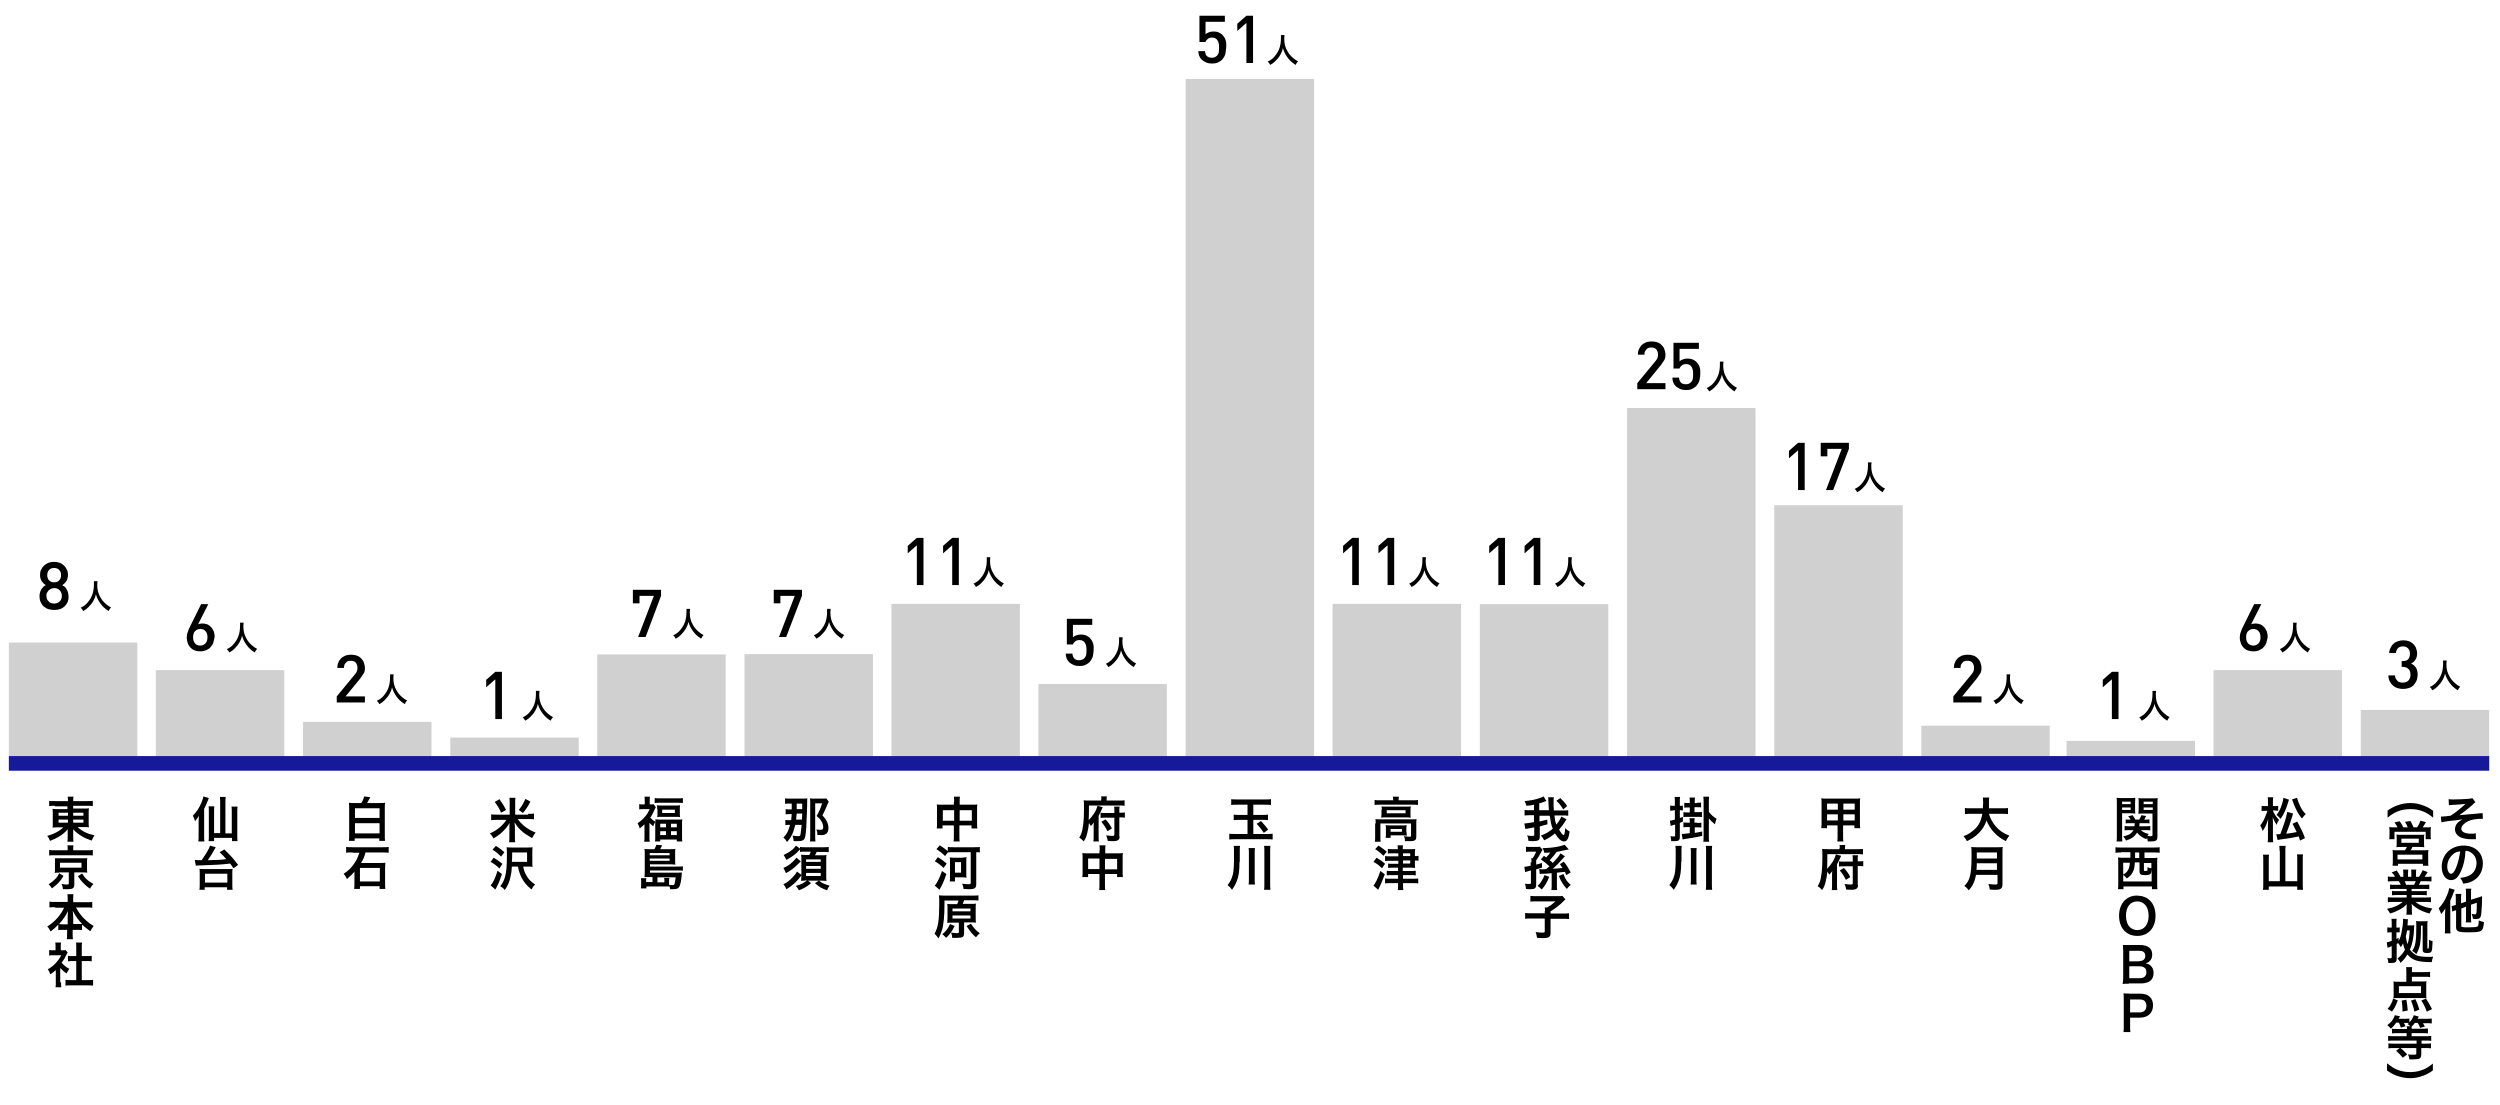 <?xml version="1.0" encoding="utf-8"?>
<!-- Generator: Adobe Illustrator 24.3.0, SVG Export Plug-In . SVG Version: 6.00 Build 0)  -->
<svg version="1.1" id="_レイヤー_1" xmlns="http://www.w3.org/2000/svg" xmlns:xlink="http://www.w3.org/1999/xlink" x="0px"
	 y="0px" viewBox="0 0 905 400" style="enable-background:new 0 0 905 400;" xml:space="preserve">
<style type="text/css">
	.st0{fill:#D0D0D0;}
	.st1{fill-rule:evenodd;clip-rule:evenodd;fill:#15199A;}
</style>
<rect x="3.2" y="232.6" class="st0" width="46.5" height="41.3"/>
<rect x="56.4" y="242.6" class="st0" width="46.5" height="31.4"/>
<rect x="109.7" y="261.3" class="st0" width="46.5" height="12.6"/>
<rect x="163" y="267" class="st0" width="46.5" height="7"/>
<rect x="216.2" y="236.9" class="st0" width="46.5" height="37.1"/>
<rect x="269.5" y="236.8" class="st0" width="46.5" height="37.1"/>
<rect x="322.7" y="218.6" class="st0" width="46.5" height="55.3"/>
<rect x="375.9" y="247.6" class="st0" width="46.5" height="26.3"/>
<rect x="429.2" y="28.6" class="st0" width="46.5" height="245.3"/>
<rect x="482.4" y="218.6" class="st0" width="46.5" height="55.3"/>
<rect x="535.7" y="218.7" class="st0" width="46.5" height="55.3"/>
<rect x="589" y="147.7" class="st0" width="46.5" height="126.2"/>
<rect x="642.3" y="182.9" class="st0" width="46.5" height="91"/>
<rect x="695.5" y="262.7" class="st0" width="46.5" height="11.3"/>
<rect x="748.1" y="268.2" class="st0" width="46.5" height="5.7"/>
<rect x="801.3" y="242.6" class="st0" width="46.5" height="31.4"/>
<rect x="854.6" y="257" class="st0" width="46.5" height="16.9"/>
<rect x="3.2" y="273.7" class="st1" width="897.9" height="5.3"/>
<g>
	<g>
		<path d="M331.9,211.8v-14.4l-3.3,2.9v-2.7l3.3-2.9h2.4v17.1L331.9,211.8L331.9,211.8z"/>
		<path d="M344.7,211.8v-14.4l-3.3,2.9v-2.7l3.3-2.9h2.4v17.1L344.7,211.8L344.7,211.8z"/>
	</g>
</g>
<g>
	<g>
		<path d="M24.5,217.9c-0.3,0.6-0.6,1.1-1.1,1.6c-0.5,0.4-1,0.8-1.7,1c-0.6,0.2-1.3,0.3-2.1,0.3s-1.4-0.1-2.1-0.3s-1.2-0.6-1.7-1
			c-0.5-0.4-0.8-1-1.1-1.6s-0.4-1.3-0.4-2.1c0-0.5,0.1-1,0.2-1.4c0.1-0.4,0.3-0.8,0.5-1.1s0.5-0.6,0.7-0.9c0.3-0.2,0.6-0.5,0.9-0.6
			c-0.6-0.3-1-0.8-1.5-1.4c-0.4-0.6-0.6-1.4-0.6-2.3c0-0.7,0.1-1.4,0.4-1.9s0.6-1.1,1.1-1.5c0.4-0.4,1-0.7,1.6-1
			c0.6-0.2,1.3-0.3,2-0.3s1.3,0.1,1.9,0.3s1.1,0.5,1.6,1c0.5,0.4,0.8,0.9,1.1,1.5c0.3,0.6,0.4,1.2,0.4,1.9c0,0.9-0.2,1.7-0.6,2.3
			s-0.9,1.1-1.5,1.4c0.3,0.2,0.6,0.4,0.9,0.6c0.3,0.2,0.5,0.5,0.7,0.9c0.2,0.3,0.4,0.7,0.5,1.1c0.1,0.4,0.2,0.9,0.2,1.4
			C24.9,216.6,24.7,217.3,24.5,217.9z M22.2,214.6c-0.1-0.3-0.3-0.6-0.6-0.9c-0.3-0.3-0.6-0.5-0.9-0.6c-0.3-0.2-0.7-0.2-1.1-0.2
			s-0.8,0.1-1.1,0.2c-0.3,0.2-0.6,0.4-0.9,0.6c-0.2,0.3-0.4,0.6-0.6,0.9s-0.2,0.7-0.2,1.1s0.1,0.8,0.2,1.1s0.3,0.6,0.6,0.9
			c0.2,0.3,0.5,0.5,0.9,0.6c0.3,0.1,0.7,0.2,1.1,0.2s0.8-0.1,1.1-0.2c0.3-0.1,0.6-0.3,0.9-0.6s0.5-0.6,0.6-0.9s0.2-0.7,0.2-1.1
			S22.3,215,22.2,214.6z M21.4,206.3c-0.5-0.5-1.1-0.7-1.8-0.7s-1.4,0.2-1.8,0.7c-0.5,0.5-0.7,1.1-0.7,1.9c0,0.8,0.2,1.4,0.7,1.9
			s1.1,0.7,1.8,0.7s1.4-0.2,1.8-0.7c0.5-0.5,0.7-1.1,0.7-1.9C22.1,207.4,21.9,206.8,21.4,206.3z"/>
	</g>
</g>
<g>
	<g>
		<path d="M35.3,210.4c0,0.2-0.1,0.8-0.1,1.2c0,1.9,0.3,3.2,1.2,4.7c0.5,0.9,1,1.5,1.9,2.3c0.7,0.6,1.1,0.9,1.9,1.3
			c-0.5,0.5-0.6,0.8-0.9,1.3c-1.5-1-2.2-1.7-3-2.8c-0.7-1-1.2-1.9-1.6-3.3c-0.2,1-0.4,1.5-0.9,2.4s-1,1.5-1.8,2.3
			c-0.6,0.6-1,0.9-1.9,1.4c-0.3-0.6-0.5-0.9-0.9-1.2c1.2-0.6,1.9-1.1,2.6-2c1.5-1.8,2.2-3.7,2.2-6.6c0-0.5,0-0.7,0-1L35.3,210.4
			L35.3,210.4z"/>
	</g>
</g>
<g>
	<g>
		<path d="M358.5,201.7c0,0.2-0.1,0.8-0.1,1.2c0,1.9,0.3,3.2,1.2,4.7c0.5,0.9,1,1.5,1.9,2.3c0.7,0.6,1.1,0.9,1.9,1.3
			c-0.5,0.5-0.6,0.8-0.9,1.3c-1.5-1-2.2-1.7-3-2.8c-0.7-1-1.2-1.9-1.6-3.3c-0.2,1-0.4,1.5-0.9,2.4s-1,1.5-1.8,2.3
			c-0.6,0.6-1,0.9-1.9,1.4c-0.3-0.6-0.5-0.9-0.9-1.2c1.2-0.6,1.9-1.1,2.6-2c1.5-1.8,2.2-3.7,2.2-6.6c0-0.5,0-0.7,0-1L358.5,201.7
			L358.5,201.7z"/>
	</g>
</g>
<g>
	<g>
		<path d="M77.2,232.7c-0.2,0.6-0.6,1.2-1,1.6c-0.4,0.5-1,0.8-1.6,1.1c-0.6,0.2-1.3,0.4-2,0.4s-1.4-0.1-2-0.3s-1.2-0.6-1.6-1
			s-0.8-1-1-1.6s-0.4-1.3-0.4-2.1c0-0.7,0.1-1.4,0.4-2.1c0.2-0.7,0.5-1.4,0.9-2.1l3.9-7.9h2.6l-3.7,7.3c0.2-0.1,0.5-0.2,0.7-0.2
			c0.3,0,0.5-0.1,0.8-0.1c0.6,0,1.2,0.1,1.8,0.3c0.5,0.2,1,0.6,1.4,1s0.7,1,1,1.6c0.2,0.6,0.3,1.3,0.3,2
			C77.5,231.3,77.4,232,77.2,232.7z M74.4,228.5c-0.5-0.6-1.1-0.8-1.9-0.8s-1.4,0.3-1.9,0.8s-0.7,1.2-0.7,2.2c0,0.9,0.2,1.6,0.7,2.2
			s1.1,0.8,1.9,0.8s1.4-0.3,1.9-0.8s0.7-1.3,0.7-2.2C75.1,229.7,74.9,229,74.4,228.5z"/>
	</g>
</g>
<g>
	<g>
		<path d="M88.2,225.4c0,0.2-0.1,0.8-0.1,1.2c0,1.9,0.3,3.2,1.2,4.7c0.5,0.9,1,1.5,1.9,2.3c0.7,0.6,1.1,0.9,1.9,1.3
			c-0.5,0.5-0.6,0.8-0.9,1.3c-1.5-1-2.2-1.7-3-2.8c-0.7-1-1.2-1.9-1.6-3.3c-0.2,1-0.4,1.5-0.9,2.4s-1,1.5-1.8,2.3
			c-0.6,0.6-1,0.9-1.9,1.4c-0.3-0.6-0.5-0.9-0.9-1.2c1.2-0.6,1.9-1.1,2.6-2c1.5-1.8,2.2-3.7,2.2-6.6c0-0.5,0-0.7,0-1L88.2,225.4
			L88.2,225.4z"/>
	</g>
</g>
<g>
	<g>
		<path d="M121.9,254.3v-2.2l6.6-8c0.3-0.4,0.6-0.8,0.7-1.1s0.2-0.7,0.2-1.2c0-0.8-0.2-1.4-0.6-1.9c-0.4-0.5-1-0.7-1.8-0.7
			c-0.3,0-0.6,0-0.9,0.1s-0.6,0.2-0.8,0.5c-0.2,0.2-0.4,0.5-0.6,0.8c-0.1,0.3-0.2,0.7-0.2,1.2h-2.4c0-0.7,0.1-1.4,0.4-2
			c0.2-0.6,0.6-1.1,1-1.5s1-0.7,1.6-1c0.6-0.2,1.3-0.3,2-0.3s1.4,0.1,2,0.3c0.6,0.2,1.1,0.5,1.6,1c0.4,0.4,0.8,0.9,1,1.5
			s0.4,1.3,0.4,2c0,0.8-0.1,1.4-0.4,1.9c-0.3,0.5-0.7,1.1-1.2,1.8l-5.4,6.6h7v2.2L121.9,254.3L121.9,254.3z"/>
	</g>
</g>
<g>
	<g>
		<path d="M142.5,244.1c0,0.2-0.1,0.8-0.1,1.2c0,1.9,0.3,3.2,1.2,4.7c0.5,0.9,1,1.5,1.9,2.3c0.7,0.6,1.1,0.9,1.9,1.3
			c-0.5,0.5-0.6,0.8-0.9,1.3c-1.5-1-2.2-1.7-3-2.8c-0.7-1-1.2-1.9-1.6-3.3c-0.2,1-0.4,1.5-0.9,2.4s-1,1.5-1.8,2.3
			c-0.6,0.6-1,0.9-1.9,1.4c-0.3-0.6-0.5-0.9-0.9-1.2c1.2-0.6,1.9-1.1,2.6-2c1.5-1.8,2.2-3.7,2.2-6.6c0-0.5,0-0.7,0-1L142.5,244.1
			L142.5,244.1z"/>
	</g>
</g>
<g>
	<g>
		<path d="M179.3,260.3v-14.4l-3.3,2.9v-2.7l3.3-2.9h2.4v17.1H179.3z"/>
	</g>
</g>
<g>
	<g>
		<path d="M195.3,250.1c0,0.2-0.1,0.8-0.1,1.2c0,1.9,0.3,3.2,1.2,4.7c0.5,0.9,1,1.5,1.9,2.3c0.7,0.6,1.1,0.9,1.9,1.3
			c-0.5,0.5-0.6,0.8-0.9,1.3c-1.5-1-2.2-1.7-3-2.8c-0.7-1-1.2-1.9-1.6-3.3c-0.2,1-0.4,1.5-0.9,2.4s-1,1.5-1.8,2.3
			c-0.6,0.6-1,0.9-1.9,1.4c-0.3-0.6-0.5-0.9-0.9-1.2c1.2-0.6,1.9-1.1,2.6-2c1.5-1.8,2.2-3.7,2.2-6.6c0-0.5,0-0.7,0-1L195.3,250.1
			L195.3,250.1z"/>
	</g>
</g>
<g>
	<g>
		<path d="M233.7,230.6H231l5.7-14.9h-5.2v2.7h-2.4v-4.9h10.2v2.2L233.7,230.6z"/>
	</g>
</g>
<g>
	<g>
		<path d="M249.8,220.4c0,0.2-0.1,0.8-0.1,1.2c0,1.9,0.3,3.2,1.2,4.7c0.5,0.9,1,1.5,1.9,2.3c0.7,0.6,1.1,0.9,1.9,1.3
			c-0.5,0.5-0.6,0.8-0.9,1.3c-1.5-1-2.2-1.7-3-2.8c-0.7-1-1.2-1.9-1.6-3.3c-0.2,1-0.4,1.5-0.9,2.4s-1,1.5-1.8,2.3
			c-0.6,0.6-1,0.9-1.9,1.4c-0.3-0.6-0.5-0.9-0.9-1.2c1.2-0.6,1.9-1.1,2.6-2c1.5-1.8,2.2-3.7,2.2-6.6c0-0.5,0-0.7,0-1L249.8,220.4
			L249.8,220.4z"/>
	</g>
</g>
<g>
	<g>
		<path d="M395.6,237.6c-0.2,0.7-0.6,1.4-1.2,2.1c-0.4,0.4-0.9,0.7-1.5,1s-1.3,0.4-2.1,0.4c-0.8,0-1.5-0.1-2.2-0.4
			c-0.6-0.3-1.1-0.6-1.5-0.9c-0.5-0.5-0.8-1-1-1.5c-0.2-0.6-0.3-1.1-0.3-1.7h2.4c0.1,0.8,0.3,1.4,0.7,1.8c0.4,0.4,1,0.6,1.8,0.6
			c0.7,0,1.3-0.2,1.8-0.7c0.4-0.4,0.6-0.8,0.7-1.3s0.1-1.1,0.1-1.7c0-0.5,0-1-0.1-1.4s-0.2-0.8-0.4-1.1c-0.2-0.3-0.4-0.6-0.8-0.8
			c-0.3-0.2-0.7-0.3-1.2-0.3c-0.7,0-1.3,0.2-1.6,0.5c-0.4,0.3-0.7,0.7-0.8,1.1h-2.2V224h9.2v2.2h-7v4.5c0.3-0.3,0.7-0.5,1.2-0.7
			s1-0.3,1.7-0.3s1.3,0.1,1.8,0.3s0.9,0.5,1.3,0.8c0.3,0.3,0.6,0.7,0.8,1c0.2,0.4,0.4,0.7,0.5,1.1c0.1,0.4,0.2,0.8,0.2,1.2
			s0,0.8,0,1.2C395.8,236,395.8,236.9,395.6,237.6z"/>
	</g>
</g>
<g>
	<g>
		<path d="M406.4,230.7c0,0.2-0.1,0.8-0.1,1.2c0,1.9,0.3,3.2,1.2,4.7c0.5,0.9,1,1.5,1.9,2.3c0.7,0.6,1.1,0.9,1.9,1.3
			c-0.5,0.5-0.6,0.8-0.9,1.3c-1.5-1-2.2-1.7-3-2.8c-0.7-1-1.2-1.9-1.6-3.3c-0.2,1-0.4,1.5-0.9,2.4s-1,1.5-1.8,2.3
			c-0.6,0.6-1,0.9-1.9,1.4c-0.3-0.6-0.5-0.9-0.9-1.2c1.2-0.6,1.9-1.1,2.6-2c1.5-1.8,2.2-3.7,2.2-6.6c0-0.5,0-0.7,0-1L406.4,230.7
			L406.4,230.7z"/>
	</g>
</g>
<g>
	<g>
		<path d="M284.6,230.6H282l5.7-14.9h-5.2v2.7h-2.4v-4.9h10.2v2.2L284.6,230.6z"/>
	</g>
</g>
<g>
	<g>
		<path d="M300.7,220.4c0,0.2-0.1,0.8-0.1,1.2c0,1.9,0.3,3.2,1.2,4.7c0.5,0.9,1,1.5,1.9,2.3c0.7,0.6,1.1,0.9,1.9,1.3
			c-0.5,0.5-0.6,0.8-0.9,1.3c-1.5-1-2.2-1.7-3-2.8c-0.7-1-1.2-1.9-1.6-3.3c-0.2,1-0.4,1.5-0.9,2.4s-1,1.5-1.8,2.3
			c-0.6,0.6-1,0.9-1.9,1.4c-0.3-0.6-0.5-0.9-0.9-1.2c1.2-0.6,1.9-1.1,2.6-2c1.5-1.8,2.2-3.7,2.2-6.6c0-0.5,0-0.7,0-1L300.7,220.4
			L300.7,220.4z"/>
	</g>
</g>
<g>
	<g>
		<path d="M443.6,19.5c-0.2,0.7-0.6,1.4-1.2,2.1c-0.4,0.4-0.9,0.7-1.5,1s-1.3,0.4-2.1,0.4c-0.8,0-1.5-0.1-2.2-0.4
			c-0.6-0.3-1.1-0.6-1.5-0.9c-0.5-0.5-0.8-1-1-1.5c-0.2-0.6-0.3-1.1-0.3-1.7h2.4c0.1,0.8,0.3,1.4,0.7,1.8c0.4,0.4,1,0.6,1.8,0.6
			c0.7,0,1.3-0.2,1.8-0.7c0.4-0.4,0.6-0.8,0.7-1.3s0.1-1.1,0.1-1.7c0-0.5,0-1-0.1-1.4s-0.2-0.8-0.4-1.1c-0.2-0.3-0.4-0.6-0.8-0.8
			c-0.3-0.2-0.7-0.3-1.2-0.3c-0.7,0-1.3,0.2-1.6,0.5c-0.4,0.3-0.7,0.7-0.8,1.1h-2.2V5.7h9.2v2.2h-7v4.5c0.3-0.3,0.7-0.5,1.2-0.7
			s1-0.3,1.7-0.3s1.3,0.1,1.8,0.3s0.9,0.5,1.3,0.8c0.3,0.3,0.6,0.7,0.8,1c0.2,0.4,0.4,0.7,0.5,1.1c0.1,0.4,0.2,0.8,0.2,1.2
			c0,0.4,0,0.8,0,1.2C443.8,18,443.7,18.8,443.6,19.5z"/>
		<path d="M451.2,22.8V8.3l-3.3,2.9V8.6l3.3-2.9h2.4v17.1C453.6,22.8,451.2,22.8,451.2,22.8z"/>
	</g>
</g>
<g>
	<g>
		<path d="M465,12.7c0,0.2-0.1,0.8-0.1,1.2c0,1.9,0.3,3.2,1.2,4.7c0.5,0.9,1,1.5,1.9,2.3c0.7,0.6,1.1,0.9,1.9,1.3
			c-0.5,0.5-0.6,0.8-0.9,1.3c-1.5-1-2.2-1.7-3-2.8c-0.7-1-1.2-1.9-1.6-3.3c-0.2,1-0.4,1.5-0.9,2.4s-1,1.5-1.8,2.3
			c-0.6,0.6-1,0.9-1.9,1.4c-0.3-0.6-0.5-0.9-0.9-1.2c1.2-0.6,1.9-1.1,2.6-2c1.5-1.8,2.2-3.7,2.2-6.6c0-0.5,0-0.7,0-1
			C463.7,12.7,465,12.7,465,12.7z"/>
	</g>
</g>
<g>
	<g>
		<path d="M489.5,211.8v-14.4l-3.3,2.9v-2.7l3.3-2.9h2.4v17.1L489.5,211.8L489.5,211.8z"/>
		<path d="M502.3,211.8v-14.4l-3.3,2.9v-2.7l3.3-2.9h2.4v17.1L502.3,211.8L502.3,211.8z"/>
	</g>
</g>
<g>
	<g>
		<path d="M516.2,201.7c0,0.2-0.1,0.8-0.1,1.2c0,1.9,0.3,3.2,1.2,4.7c0.5,0.9,1,1.5,1.9,2.3c0.7,0.6,1.1,0.9,1.9,1.3
			c-0.5,0.5-0.6,0.8-0.9,1.3c-1.5-1-2.2-1.7-3-2.8c-0.7-1-1.2-1.9-1.6-3.3c-0.2,1-0.4,1.5-0.9,2.4s-1,1.5-1.8,2.3
			c-0.6,0.6-1,0.9-1.9,1.4c-0.3-0.6-0.5-0.9-0.9-1.2c1.2-0.6,1.9-1.1,2.6-2c1.5-1.8,2.2-3.7,2.2-6.6c0-0.5,0-0.7,0-1L516.2,201.7
			L516.2,201.7z"/>
	</g>
</g>
<g>
	<g>
		<path d="M542.4,211.8v-14.4l-3.3,2.9v-2.7l3.3-2.9h2.4v17.1L542.4,211.8L542.4,211.8z"/>
		<path d="M555.2,211.8v-14.4l-3.3,2.9v-2.7l3.3-2.9h2.4v17.1L555.2,211.8L555.2,211.8z"/>
	</g>
</g>
<g>
	<g>
		<path d="M569,201.7c0,0.2-0.1,0.8-0.1,1.2c0,1.9,0.3,3.2,1.2,4.7c0.5,0.9,1,1.5,1.9,2.3c0.7,0.6,1.1,0.9,1.9,1.3
			c-0.5,0.5-0.6,0.8-0.9,1.3c-1.5-1-2.2-1.7-3-2.8c-0.7-1-1.2-1.9-1.6-3.3c-0.2,1-0.4,1.5-0.9,2.4s-1,1.5-1.8,2.3
			c-0.6,0.6-1,0.9-1.9,1.4c-0.3-0.6-0.5-0.9-0.9-1.2c1.2-0.6,1.9-1.1,2.6-2c1.5-1.8,2.2-3.7,2.2-6.6c0-0.5,0-0.7,0-1L569,201.7
			L569,201.7z"/>
	</g>
</g>
<g>
	<g>
		<path d="M592.7,140.9v-2.2l6.6-8c0.3-0.4,0.6-0.8,0.7-1.1c0.1-0.3,0.2-0.7,0.2-1.2c0-0.8-0.2-1.4-0.6-1.9c-0.4-0.5-1-0.7-1.8-0.7
			c-0.3,0-0.6,0-0.9,0.1c-0.3,0.1-0.6,0.2-0.8,0.5c-0.2,0.2-0.4,0.5-0.6,0.8s-0.2,0.7-0.2,1.2h-2.4c0-0.7,0.1-1.4,0.4-2
			s0.6-1.1,1-1.5s1-0.7,1.6-1c0.6-0.2,1.3-0.3,2-0.3s1.4,0.1,2,0.3c0.6,0.2,1.1,0.5,1.6,1s0.8,0.9,1,1.5s0.4,1.3,0.4,2
			c0,0.8-0.1,1.4-0.4,1.9c-0.3,0.5-0.7,1.1-1.2,1.8l-5.4,6.6h7v2.2H592.7z"/>
		<path d="M615.2,137.7c-0.2,0.7-0.6,1.4-1.2,2.1c-0.4,0.4-0.9,0.7-1.5,1s-1.3,0.4-2.1,0.4s-1.5-0.1-2.2-0.4
			c-0.6-0.3-1.1-0.6-1.5-0.9c-0.5-0.5-0.8-1-1-1.5c-0.2-0.6-0.3-1.1-0.3-1.7h2.4c0.1,0.8,0.3,1.4,0.7,1.8c0.4,0.4,1,0.6,1.8,0.6
			c0.7,0,1.3-0.2,1.8-0.7c0.4-0.4,0.6-0.8,0.7-1.3c0.1-0.5,0.1-1.1,0.1-1.7c0-0.5,0-1-0.1-1.4s-0.2-0.8-0.4-1.1s-0.4-0.6-0.8-0.8
			c-0.3-0.2-0.7-0.3-1.2-0.3c-0.7,0-1.3,0.2-1.6,0.5c-0.4,0.3-0.7,0.7-0.8,1.1h-2.2v-9.3h9.2v2.2h-7v4.5c0.3-0.3,0.7-0.5,1.2-0.7
			s1-0.3,1.7-0.3s1.3,0.1,1.8,0.3s0.9,0.5,1.3,0.8c0.3,0.3,0.6,0.7,0.8,1c0.2,0.4,0.4,0.7,0.5,1.1c0.1,0.4,0.2,0.8,0.2,1.2
			s0,0.8,0,1.2C615.5,136.1,615.4,137,615.2,137.7z"/>
	</g>
</g>
<g>
	<g>
		<path d="M623.9,130.9c0,0.2-0.1,0.8-0.1,1.2c0,1.9,0.3,3.2,1.2,4.7c0.5,0.9,1,1.5,1.9,2.3c0.7,0.6,1.1,0.9,1.9,1.3
			c-0.5,0.5-0.6,0.8-0.9,1.3c-1.5-1-2.2-1.7-3-2.8c-0.7-1-1.2-1.9-1.6-3.3c-0.2,1-0.4,1.5-0.9,2.4s-1,1.5-1.8,2.3
			c-0.6,0.6-1,0.9-1.9,1.4c-0.3-0.6-0.5-0.9-0.9-1.2c1.2-0.6,1.9-1.1,2.6-2c1.5-1.8,2.2-3.7,2.2-6.6c0-0.5,0-0.7,0-1L623.9,130.9
			L623.9,130.9z"/>
	</g>
</g>
<g>
	<g>
		<path d="M650.9,177.4V163l-3.3,2.9v-2.7l3.3-2.9h2.4v17.1L650.9,177.4L650.9,177.4z"/>
		<path d="M663.6,177.4H661l5.7-14.9h-5.2v2.7h-2.4v-4.9h10.2v2.2L663.6,177.4z"/>
	</g>
</g>
<g>
	<g>
		<path d="M677.5,167.4c0,0.2-0.1,0.8-0.1,1.2c0,1.9,0.3,3.2,1.2,4.7c0.5,0.9,1,1.5,1.9,2.3c0.7,0.6,1.1,0.9,1.9,1.3
			c-0.5,0.5-0.6,0.8-0.9,1.3c-1.5-1-2.2-1.7-3-2.8c-0.7-1-1.2-1.9-1.6-3.3c-0.2,1-0.4,1.5-0.9,2.4s-1,1.5-1.8,2.3
			c-0.6,0.6-1,0.9-1.9,1.4c-0.3-0.6-0.5-0.9-0.9-1.2c1.2-0.6,1.9-1.1,2.6-2c1.5-1.8,2.2-3.7,2.2-6.6c0-0.5,0-0.7,0-1L677.5,167.4
			L677.5,167.4z"/>
	</g>
</g>
<g>
	<g>
		<path d="M707.1,254.3v-2.2l6.6-8c0.3-0.4,0.6-0.8,0.7-1.1c0.1-0.3,0.2-0.7,0.2-1.2c0-0.8-0.2-1.4-0.6-1.9c-0.4-0.5-1-0.7-1.8-0.7
			c-0.3,0-0.6,0-0.9,0.1c-0.3,0.1-0.6,0.2-0.8,0.5c-0.2,0.2-0.4,0.5-0.6,0.8c-0.1,0.3-0.2,0.7-0.2,1.2h-2.4c0-0.7,0.1-1.4,0.4-2
			c0.2-0.6,0.6-1.1,1-1.5s1-0.7,1.6-1c0.6-0.2,1.3-0.3,2-0.3s1.4,0.1,2,0.3s1.1,0.5,1.6,1c0.4,0.4,0.8,0.9,1,1.5s0.4,1.3,0.4,2
			c0,0.8-0.1,1.4-0.4,1.9s-0.7,1.1-1.2,1.8l-5.4,6.6h7v2.2L707.1,254.3L707.1,254.3z"/>
	</g>
</g>
<g>
	<g>
		<path d="M727.7,244.1c0,0.2-0.1,0.8-0.1,1.2c0,1.9,0.3,3.2,1.2,4.7c0.5,0.9,1,1.5,1.9,2.3c0.7,0.6,1.1,0.9,1.9,1.3
			c-0.5,0.5-0.6,0.8-0.9,1.3c-1.5-1-2.2-1.7-3-2.8c-0.7-1-1.2-1.9-1.6-3.3c-0.2,1-0.4,1.5-0.9,2.4s-1,1.5-1.8,2.3
			c-0.6,0.6-1,0.9-1.9,1.4c-0.3-0.6-0.5-0.9-0.9-1.2c1.2-0.6,1.9-1.1,2.6-2c1.5-1.8,2.2-3.7,2.2-6.6c0-0.5,0-0.7,0-1L727.7,244.1
			L727.7,244.1z"/>
	</g>
</g>
<g>
	<g>
		<path d="M764.5,260.3v-14.4l-3.3,2.9v-2.7l3.3-2.9h2.4v17.1H764.5z"/>
	</g>
</g>
<g>
	<g>
		<path d="M780.5,250.1c0,0.2-0.1,0.8-0.1,1.2c0,1.9,0.3,3.2,1.2,4.7c0.5,0.9,1,1.5,1.9,2.3c0.7,0.6,1.1,0.9,1.9,1.3
			c-0.5,0.5-0.6,0.8-0.9,1.3c-1.5-1-2.2-1.7-3-2.8c-0.7-1-1.2-1.9-1.6-3.3c-0.2,1-0.4,1.5-0.9,2.4s-1,1.5-1.8,2.3
			c-0.6,0.6-1,0.9-1.9,1.4c-0.3-0.6-0.5-0.9-0.9-1.2c1.2-0.6,1.9-1.1,2.6-2c1.5-1.8,2.2-3.7,2.2-6.6c0-0.5,0-0.7,0-1L780.5,250.1
			L780.5,250.1z"/>
	</g>
</g>
<g>
	<g>
		<path d="M820.4,232.7c-0.2,0.6-0.6,1.2-1,1.6c-0.4,0.5-1,0.8-1.6,1.1s-1.3,0.4-2,0.4s-1.4-0.1-2-0.3s-1.2-0.6-1.6-1
			c-0.4-0.4-0.8-1-1-1.6s-0.4-1.3-0.4-2.1c0-0.7,0.1-1.4,0.4-2.1c0.2-0.7,0.5-1.4,0.9-2.1l3.9-7.9h2.6l-3.7,7.3
			c0.2-0.1,0.5-0.2,0.7-0.2c0.3,0,0.5-0.1,0.8-0.1c0.6,0,1.2,0.1,1.8,0.3c0.5,0.2,1,0.6,1.4,1s0.7,1,1,1.6c0.2,0.6,0.3,1.3,0.3,2
			C820.8,231.3,820.6,232,820.4,232.7z M817.6,228.5c-0.5-0.6-1.1-0.8-1.9-0.8c-0.8,0-1.4,0.3-1.9,0.8s-0.7,1.2-0.7,2.2
			c0,0.9,0.2,1.6,0.7,2.2c0.5,0.5,1.1,0.8,1.9,0.8s1.4-0.3,1.9-0.8s0.7-1.3,0.7-2.2C818.3,229.7,818.1,229,817.6,228.5z"/>
	</g>
</g>
<g>
	<g>
		<path d="M831.4,225.4c0,0.2-0.1,0.8-0.1,1.2c0,1.9,0.3,3.2,1.2,4.7c0.5,0.9,1,1.5,1.9,2.3c0.7,0.6,1.1,0.9,1.9,1.3
			c-0.5,0.5-0.6,0.8-0.9,1.3c-1.5-1-2.2-1.7-3-2.8c-0.7-1-1.2-1.9-1.6-3.3c-0.2,1-0.4,1.5-0.9,2.4s-1,1.5-1.8,2.3
			c-0.6,0.6-1,0.9-1.9,1.4c-0.3-0.6-0.5-0.9-0.9-1.2c1.2-0.6,1.9-1.1,2.6-2c1.5-1.8,2.2-3.7,2.2-6.6c0-0.5,0-0.7,0-1L831.4,225.4
			L831.4,225.4z"/>
	</g>
</g>
<g>
	<g>
		<path d="M874.7,246.6c-0.3,0.6-0.7,1.1-1.1,1.6c-0.5,0.4-1,0.7-1.7,0.9c-0.6,0.2-1.3,0.3-2,0.3s-1.3-0.1-2-0.3
			c-0.6-0.2-1.2-0.5-1.6-0.9c-0.5-0.4-0.9-0.9-1.2-1.5s-0.5-1.3-0.5-2.2h2.4c0,0.5,0.1,0.9,0.3,1.2s0.4,0.6,0.6,0.8s0.5,0.4,0.9,0.5
			s0.7,0.1,1,0.1c0.8,0,1.5-0.2,2-0.7s0.8-1.2,0.8-2.1c0-0.9-0.2-1.6-0.7-2.1s-1.2-0.8-2.1-0.8h-0.4v-2.1h0.4c0.9,0,1.6-0.2,2-0.7
			s0.6-1.1,0.6-1.9c0-0.9-0.2-1.5-0.7-2s-1.1-0.7-1.8-0.7c-0.8,0-1.4,0.2-1.8,0.6c-0.4,0.4-0.7,1-0.8,1.8h-2.4
			c0-0.7,0.2-1.4,0.5-1.9c0.3-0.6,0.6-1.1,1.1-1.5c0.4-0.4,1-0.7,1.6-0.9s1.2-0.3,1.9-0.3s1.4,0.1,2,0.3s1.1,0.6,1.6,1
			c0.4,0.4,0.8,0.9,1,1.5s0.4,1.2,0.4,1.9c0,0.9-0.2,1.7-0.6,2.3c-0.4,0.6-0.9,1.1-1.6,1.4c0.7,0.3,1.3,0.8,1.8,1.5
			c0.4,0.7,0.6,1.5,0.6,2.6C875.1,245.3,875,246,874.7,246.6z"/>
	</g>
</g>
<g>
	<g>
		<path d="M885.7,239.1c0,0.2-0.1,0.8-0.1,1.2c0,1.9,0.3,3.2,1.2,4.7c0.5,0.9,1,1.5,1.9,2.3c0.7,0.6,1.1,0.9,1.9,1.3
			c-0.5,0.5-0.6,0.8-0.9,1.3c-1.5-1-2.2-1.7-3-2.8c-0.7-1-1.2-1.9-1.6-3.3c-0.2,1-0.4,1.5-0.9,2.4s-1,1.5-1.8,2.3
			c-0.6,0.6-1,0.9-1.9,1.4c-0.3-0.6-0.5-0.9-0.9-1.2c1.2-0.6,1.9-1.1,2.6-2c1.5-1.8,2.2-3.7,2.2-6.6c0-0.5,0-0.7,0-1L885.7,239.1
			L885.7,239.1z"/>
	</g>
</g>
<g>
	<g>
		<path d="M19.9,291.7c-0.9,0-1.5,0-2.1,0.1v-1.9C18.3,290,19,290,20,290h4.6c0-0.7,0-1-0.1-1.6h2.1c-0.1,0.5-0.1,0.9-0.1,1.6h4.8
			c1.1,0,1.8,0,2.3-0.1v1.9c-0.6-0.1-1.3-0.1-2.2-0.1h-4.9v1h3.7c1.1,0,1.4,0,2-0.1c-0.1,0.5-0.1,1.1-0.1,1.8v3.3c0,1,0,1,0.1,1.8
			c-0.5-0.1-1-0.1-2-0.1h-2.1c1.6,1.5,3.4,2.4,6.1,3c-0.5,0.7-0.6,1-1,1.9c-1.4-0.5-2.5-0.9-3.6-1.6c-1.3-0.8-2.1-1.4-3.1-2.5
			c0,0.6,0,0.9,0,1.2v1.3c0,0.9,0,1.4,0.1,2h-2.2c0.1-0.7,0.1-1.2,0.1-2v-1.3c0-0.2,0-0.9,0-1.2c-0.9,1.1-2,2-3.4,2.8
			c-0.8,0.5-2,1-3,1.4c-0.4-0.9-0.5-1.2-1-1.8c1.3-0.4,2.2-0.7,3.3-1.3s1.9-1.2,2.5-1.8h-1.9c-1.1,0-1.4,0-2,0.1
			c0-0.2,0-0.2,0.1-0.5c0-0.1,0-0.1,0-1.3v-3.2c0-0.9,0-1.2-0.1-1.8c0.5,0.1,0.9,0.1,1.9,0.1h3.5v-1H19.9z M21.2,294.2v1.1h3.4v-1.1
			H21.2z M21.2,296.7v1.1h3.4v-1.1H21.2z M26.5,295.3h3.7v-1.1h-3.7V295.3z M26.5,297.8h3.7v-1.1h-3.7V297.8z"/>
		<path d="M23,317.1c-1.3,2.1-2.2,3-4.2,4.5c-0.4-0.7-0.7-1-1.2-1.5c1.1-0.7,1.6-1.1,2.3-1.8c0.7-0.7,1-1.1,1.5-2.2L23,317.1z
			 M24.5,307.3c0-0.5,0-0.9-0.1-1.3h2.2c-0.1,0.4-0.1,0.7-0.1,1.3v0.5h5c0.9,0,1.5,0,2.1-0.1v2c-0.5-0.1-1-0.1-1.9-0.1H19.7
			c-0.9,0-1.4,0-1.9,0.1v-2c0.5,0.1,1.2,0.1,2.1,0.1h4.6V307.3z M21.4,315.9c-0.8,0-1.1,0-1.6,0.1c0.1-0.4,0.1-0.8,0.1-1.4V312
			c0-0.6,0-0.9,0-0.9c0,0,0-0.1,0-0.2c0-0.1,0-0.1,0-0.2c0.1,0,0.1,0,0.4,0c0.2,0,0.7,0,1.2,0h8.5c1.2,0,1.2,0,1.6-0.1
			c-0.1,0.4-0.1,0.8-0.1,1.4v2.5c0,0.6,0,0.9,0.1,1.4c-0.4,0-0.9-0.1-1.6-0.1h-3.1v4.4c0,1.4-0.6,1.7-2.7,1.7c-0.3,0-0.5,0-1.4,0
			c-0.1-0.8-0.2-1.2-0.5-1.9c0.7,0.1,1.3,0.2,1.9,0.2c0.6,0,0.7-0.1,0.7-0.4v-4H21.4z M21.7,314.1h7.8v-1.8h-7.8V314.1z M29.7,316.2
			c0.7,1,1,1.5,1.7,2.1c0.7,0.7,1.3,1,2.4,1.7c-0.5,0.6-0.9,1-1.2,1.7c-1.2-0.8-1.7-1.3-2.6-2.2c-0.7-0.8-1.1-1.2-1.8-2.3
			L29.7,316.2z"/>
		<path d="M20,328.4c-0.8,0-1.4,0-2.1,0.1v-2.1c0.7,0.1,1.3,0.1,2.1,0.1h4.5v-1.2c0-0.7,0-1.1-0.1-1.6h2.2c-0.1,0.5-0.1,1-0.1,1.6
			v1.3h4.8c0.9,0,1.5,0,2.1-0.1v2.1c-0.8-0.1-1.3-0.1-2.1-0.1h-3.8c0.8,1.5,1.7,2.7,2.6,3.7c1.2,1.2,2.4,2.2,3.8,3
			c-0.5,0.7-0.8,1.1-1.2,1.9c-1.1-0.8-1.9-1.4-3-2.4v2c-0.5-0.1-1-0.1-1.8-0.1h-1.6v1.2c0,0.8,0,1.6,0.1,2.2h-2.2
			c0.1-0.7,0.1-1.4,0.1-2.2v-1.2h-1.4c-0.7,0-1.2,0-1.8,0.1v-2c-1,1.1-1.7,1.7-2.8,2.5c-0.4-0.8-0.6-1.2-1.2-1.8
			c2.6-1.6,4.8-4,6.1-6.8H20z M24.5,331.8c0-0.5,0.1-1.2,0.1-2c-0.9,1.9-1.8,3.1-3.2,4.7c0.4,0.1,0.8,0.1,1.6,0.1h1.5V331.8z
			 M28.2,334.5c0.8,0,1.1,0,1.5-0.1c-1.4-1.4-2.1-2.4-3.4-4.7c0.1,0.7,0.2,1.4,0.2,2v2.8H28.2z"/>
		<path d="M22.1,355.6c0,0.8,0,1.3,0.1,1.8h-2.1c0.1-0.5,0.1-1,0.1-1.8v-4.4c-0.7,0.6-1.1,0.9-2,1.5c-0.2-0.7-0.5-1.3-0.9-1.8
			c1.2-0.7,2.1-1.4,3-2.4c0.8-0.9,1.3-1.6,1.9-2.7h-2.9c-0.6,0-1,0-1.5,0.1v-2c0.4,0.1,0.8,0.1,1.4,0.1h0.9v-1.5
			c0-0.5,0-0.9-0.1-1.3h2.1c-0.1,0.4-0.1,0.8-0.1,1.4v1.4h0.7c0.5,0,0.8,0,1-0.1l0.8,0.9c-0.2,0.3-0.3,0.4-0.4,0.7
			c-0.6,1.3-0.9,1.8-1.8,3c0.8,0.9,1.6,1.6,2.8,2.2c-0.4,0.6-0.7,1.1-1,1.7c-0.9-0.6-1.5-1.1-2.3-2V355.6z M29.6,354.8h2.1
			c0.9,0,1.5,0,2-0.1v2.1c-0.6-0.1-1.3-0.1-2-0.1h-6c-0.7,0-1.4,0-2,0.1v-2.1c0.6,0.1,1.2,0.1,2,0.1h1.9v-6.9h-1.3
			c-0.6,0-1.2,0-1.7,0.1v-2c0.5,0.1,1,0.1,1.7,0.1h1.3V343c0-0.7,0-1.1-0.1-1.8h2.2c-0.1,0.7-0.1,1.1-0.1,1.8v3.1h1.9
			c0.8,0,1.2,0,1.7-0.1v2c-0.6-0.1-1.1-0.1-1.7-0.1h-1.9V354.8z"/>
	</g>
</g>
<g>
	<g>
		<path d="M73.9,302.6c0,0.8,0,1.4,0.1,2h-2.2c0.1-0.7,0.1-1.2,0.1-2.1v-5.1c0-0.6,0-0.8,0.1-2c-0.8,1.1-1,1.4-1.4,1.9
			c-0.2-0.8-0.4-1.3-0.8-2c1.3-1.3,2.3-2.8,3.1-4.7c0.4-1,0.7-1.8,0.7-2.3l2,0.6c-1,2.5-1,2.5-1.7,3.9V302.6z M79.7,290.4
			c0-0.7,0-1.2-0.1-1.9h2.1c-0.1,0.7-0.1,1.1-0.1,1.9v11.3h2.3v-7.9c0-0.7,0-1.2-0.1-1.8H86c-0.1,0.6-0.1,1.2-0.1,1.8v8.9
			c0,0.7,0,1.2,0.1,1.8h-2v-1.2h-6.5v1.2h-2c0.1-0.6,0.1-1,0.1-1.8v-9c0-0.7,0-1.3-0.1-1.8h2.1c-0.1,0.5-0.1,1.1-0.1,1.8v7.9h2.2
			V290.4z"/>
		<path d="M70.5,311.3c0.4,0,1,0.1,1.7,0.1c0,0,0.1,0,0.8,0c0.9-1.3,2-3,2.6-4.2c0.3-0.6,0.3-0.7,0.4-1.1l2.1,0.6
			c-0.1,0.2-0.1,0.2-0.4,0.7c-0.8,1.5-1.6,2.8-2.5,4c3.8-0.1,4.6-0.1,6.7-0.4c-0.9-1-1.3-1.5-2.4-2.5l1.7-1c2.1,2,3.2,3.2,5,5.6
			l-1.7,1.2c-0.6-0.9-0.8-1.2-1.2-1.7c-3,0.4-5.3,0.5-11.4,0.7c-0.4,0-0.6,0-1,0.1L70.5,311.3z M72.2,322.1c0.1-0.7,0.1-1.2,0.1-2
			v-4c0-0.7,0-1.1-0.1-1.6c0.4,0.1,0.4,0.1,1.8,0.1h8.4c1.5,0,1.5,0,1.8-0.1c-0.1,0.5-0.1,0.9-0.1,1.6v4c0,0.8,0,1.4,0.1,2h-2v-0.9
			h-8.1v0.9H72.2z M74.2,319.5h8.1v-3.2h-8.1V319.5z"/>
	</g>
</g>
<g>
	<g>
		<path d="M130.8,290.7c0.5-0.8,0.9-1.7,1-2.4l2.2,0.3c0,0.1,0,0.1-0.1,0.3c0,0,0,0.1-0.1,0.2c0,0,0,0.1-0.1,0.1
			c-0.4,0.7-0.5,1-0.8,1.5h4.5c0.9,0,1.4,0,2-0.1c-0.1,0.6-0.1,1.3-0.1,2.2v9.3c0,1.1,0,1.7,0.1,2.3h-2.1v-0.9h-8.9v0.9h-2.1
			c0.1-0.6,0.1-1.3,0.1-2.3v-9.3c0-0.9,0-1.6-0.1-2.2c0.6,0.1,1.1,0.1,1.9,0.1H130.8z M128.5,296.1h8.9v-3.5h-8.9V296.1z
			 M128.5,301.7h8.9V298h-8.9V301.7z"/>
		<path d="M127.7,308.6c-1.6,0-1.6,0-1.8,0c0,0-0.2,0-0.3,0.1c-0.1,0-0.2,0-0.3,0v-2.1c0.6,0.1,1.2,0.1,2.4,0.1h10.7
			c1.1,0,1.7,0,2.3-0.1v2.1c-0.7-0.1-1.3-0.1-2.3-0.1h-6.1c-0.4,1.6-0.8,2.5-1.6,3.8h7c0.7,0,1.2,0,1.8-0.1c0,0.5-0.1,1.3-0.1,1.8
			v5.7c0,0.7,0,1.4,0.1,2h-2.1v-1h-7.1v1h-2.1c0.1-0.6,0.1-1.3,0.1-2v-3.2c0-0.5,0-0.8,0-1.1c-0.7,0.9-1.6,1.8-2.7,2.7
			c-0.3-0.7-0.7-1.3-1.2-1.9c1.8-1.1,3-2.4,4.1-4.1c0.7-1.1,1-1.8,1.6-3.5H127.7z M130.3,319.1h7.2v-4.9h-7.2V319.1z"/>
	</g>
</g>
<g>
	<g>
		<path d="M191.2,294.6c0.9,0,1.6,0,2.1-0.1v2.1c-0.6-0.1-1.3-0.1-2.1-0.1h-3.8c0.5,0.7,1.2,1.5,2,2.2c1.1,1,2.7,2,4.5,2.7
			c-0.5,0.6-0.7,0.9-1.3,2c-1.8-1.1-3-1.8-4-2.8c-1-0.9-1.5-1.6-2.3-2.9c0,0.2,0,0.3,0,0.4c0,0.4,0,0.4,0.1,1.3v3.3
			c0,0.8,0,1.5,0.1,2.2h-2.2c0.1-0.6,0.1-1.4,0.1-2.2v-3.2c0-0.7,0-1.1,0.1-1.6c-0.8,1.3-1.5,2.2-2.8,3.4c-1,0.9-1.8,1.5-3.1,2.2
			c-0.3-0.7-0.7-1.3-1.3-1.8c2.4-1,4.6-2.7,6-4.9H180c-0.9,0-1.5,0-2.2,0.1v-2.1c0.5,0.1,1.1,0.1,2.2,0.1h4.5v-4.4
			c0-0.7,0-1.2-0.1-1.7h2.2c-0.1,0.5-0.1,0.9-0.1,1.7v4.4H191.2z M181.4,294.2c-0.6-1.4-1.2-2.4-2.3-3.9l1.7-1
			c1.2,1.7,1.7,2.5,2.4,3.9L181.4,294.2z M187.8,293.2c1.1-1.4,1.7-2.4,2.4-4l1.8,1c-0.9,1.7-1.5,2.7-2.7,4.1L187.8,293.2z"/>
		<path d="M178.7,310.5c1.2,0.7,1.9,1.2,3.2,2.2l-1.1,1.7c-1.1-1.1-1.8-1.6-3.2-2.4L178.7,310.5z M181.7,316.4
			c-0.5,1.5-0.9,2.8-1.7,4.3c-0.3,0.7-0.5,1-0.7,1.3l-1.7-1.5c0.8-0.8,1.8-2.8,2.5-5.3L181.7,316.4z M179.5,306.2
			c1.3,0.8,1.8,1.2,3.1,2.3l-1.2,1.6c-1.1-1.1-1.8-1.7-3.1-2.5L179.5,306.2z M189.4,313.7c0.2,1.1,0.5,2.1,1.1,3.1
			c0.7,1.4,1.7,2.4,3.2,3.4c-0.7,0.7-0.9,1-1.3,1.8c-1.7-1.4-2.7-2.6-3.6-4.3c-0.6-1.3-1-2.3-1.3-4h-2.2c-0.1,1.9-0.2,2.3-0.4,3.2
			c-0.4,2.3-1.1,3.8-2.2,5.3c-0.5-0.7-0.8-0.9-1.6-1.4c0.9-1.1,1.3-2,1.7-3.3c0.5-1.7,0.7-4,0.7-7.9c0-1.3,0-2-0.1-2.9
			c0.6,0.1,1.1,0.1,2,0.1h5.5c0.9,0,1.4,0,1.9-0.1c-0.1,0.6-0.1,1.1-0.1,1.9v3.3c0,0.8,0,1.4,0.1,1.9c-0.5-0.1-0.9-0.1-1.8-0.1
			H189.4z M190.8,312v-3.4h-5.4v0.9c0,0.8,0,1.2-0.1,2.5H190.8z"/>
	</g>
</g>
<g>
	<g>
		<path d="M233.3,298.4c-0.6,0.6-0.9,0.8-1.7,1.5c-0.2-0.7-0.5-1.3-0.8-1.9c1.2-0.8,2-1.5,2.8-2.5c0.7-0.8,1.1-1.5,1.6-2.6h-2.4
			c-0.5,0-0.9,0-1.4,0.1v-1.9c0.4,0.1,0.8,0.1,1.3,0.1h0.7v-1.4c0-0.5,0-0.9-0.1-1.4h2c-0.1,0.4-0.1,0.9-0.1,1.4v1.4h0.5
			c0.4,0,0.7,0,0.9-0.1l0.8,1.1c-0.1,0.3-0.3,0.5-0.4,0.8c-0.4,1-0.9,2-1.6,3c0.5,0.5,1.1,1.1,1.9,1.5c0-0.4,0-0.5-0.1-0.9
			c0.5,0,1,0.1,1.8,0.1h6.2c0.9,0,1.4,0,1.8-0.1c-0.1,0.5-0.1,1-0.1,1.8v4.4c0,0.8,0,1.3,0.1,1.8H245v-0.7h-6v0.7h-1.9
			c0.1-0.5,0.1-1,0.1-1.8v-4.4c0-0.3,0-0.4,0-0.8c-0.4,0.5-0.5,0.9-0.7,1.5c-0.7-0.5-0.9-0.7-1.4-1.2v4.9c0,0.9,0,1.4,0.1,1.9h-2
			c0.1-0.6,0.1-1.2,0.1-1.9V298.4z M237,288.9c0.6,0.1,1.2,0.1,1.9,0.1h6.4c0.8,0,1.4,0,1.9-0.1v1.8c-0.5-0.1-0.9-0.1-1.7-0.1h-6.8
			c-0.7,0-1.2,0-1.7,0.1V288.9z M237.9,292.9c0-0.6,0-0.9-0.1-1.4c0.5,0.1,1,0.1,1.7,0.1h5c0.7,0,1.2,0,1.7-0.1
			c-0.1,0.4-0.1,0.7-0.1,1.3v1.6c0,0.6,0,0.9,0.1,1.4c-0.5-0.1-0.9-0.1-1.7-0.1h-4.9c-0.7,0-1.2,0-1.7,0.1c0.1-0.4,0.1-0.8,0.1-1.3
			V292.9z M239,299.5h2.1v-1.3H239V299.5z M239,302.3h2.1v-1.4H239V302.3z M239.7,294.3h4.6v-1.2h-4.6V294.3z M242.9,299.5h2.1v-1.3
			h-2.1V299.5z M242.9,302.3h2.1v-1.4h-2.1V302.3z"/>
		<path d="M236.2,317.5h-1.5c-0.7,0-0.9,0-1.4,0c0-0.5,0.1-1,0.1-1.8v-6.8c0-0.6,0-1.1-0.1-1.6c0.5,0.1,0.8,0.1,1.5,0.1h2.1
			c0.3-0.5,0.5-1,0.7-1.6l2.1,0.2c-0.2,0.5-0.5,1-0.7,1.4h4c0.7,0,1.1,0,1.5-0.1c-0.1,0.4-0.1,0.7-0.1,1.4v2.9c0,0.6,0,1,0.1,1.4
			c-0.5,0-0.9-0.1-1.5-0.1h-7.7v0.8h10.2c0.8,0,1.2,0,1.7-0.1v1.6c-0.5-0.1-1-0.1-1.7-0.1h-10.2v0.8h10.2c0.6,0,0.9,0,1.3-0.1
			c0,0.2,0,0.2,0,0.4c0,0,0,0.1,0,0.2c0,0.2,0,0.2-0.1,1.1c-0.1,1.3-0.4,2.6-0.6,3.1c-0.2,0.5-0.5,0.9-1,1.1
			c-0.4,0.1-0.8,0.2-1.7,0.2c-0.2,0-0.4,0-0.8,0c-0.1-0.4-0.1-0.5-0.2-1c-0.4,0-0.4,0-1,0c-0.2,0-0.4,0-0.8,0h-6.6v0.7H232
			c0.1-0.5,0.1-0.9,0.1-1.5V319c0-0.4,0-0.7-0.1-1.1h2c-0.1,0.3-0.1,0.5-0.1,0.9v0.5h2.3V317.5z M242.4,309.6v-0.8h-7.2v0.8H242.4z
			 M235.2,311.6h7.2v-0.8h-7.2V311.6z M240.5,319.3v-0.6c0-0.3,0-0.6-0.1-0.9h1.9c0,0.2-0.1,0.7-0.1,1.1v0.9c0,0.2,0,0.2,0,0.5
			c0.4,0.1,0.9,0.1,1.2,0.1c0.5,0,0.7-0.1,0.8-0.5c0.1-0.5,0.3-1.4,0.4-2.3H238v1.8H240.5z"/>
	</g>
</g>
<g>
	<g>
		<path d="M286.6,292.9c0-0.3,0-0.3,0-2h-0.8c-0.8,0-1.2,0-1.6,0.1v-2c0.4,0.1,1.1,0.1,2,0.1h4.2c0.7,0,1.5,0,1.9-0.1
			c-0.1,0.3-0.1,0.5-0.1,0.9c0,0.7,0,2.1-0.1,4.3c-0.1,3.8-0.3,7.3-0.6,8.6c-0.2,0.9-0.5,1.3-1.1,1.5c-0.3,0.1-0.8,0.2-1.7,0.2
			c-0.4,0-0.6,0-1.4,0c-0.1-0.9-0.1-1.2-0.4-2c0.8,0.1,1.5,0.2,2.1,0.2c0.5,0,0.7-0.2,0.8-0.7c0.1-0.8,0.2-1.7,0.4-3.4h-2.3
			c-0.2,0.8-0.4,1.5-0.7,2.4c-0.6,1.5-1.1,2.5-2.3,3.8c-0.4-0.7-0.7-1.1-1.3-1.6c0.9-1,1.3-1.6,1.7-2.5c0.3-0.7,0.5-1.4,0.7-2.1
			h-0.1c-0.8,0-1.2,0-1.6,0.1v-1.9c0.4,0.1,0.7,0.1,1.4,0.1h0.7c0.1-0.7,0.1-1.3,0.2-2.2h-0.7c-0.6,0-1,0-1.5,0.1v-1.9
			c0.4,0.1,0.7,0.1,1.5,0.1H286.6z M290.3,296.7c0-0.6,0.1-1.8,0.1-2.2h-2c-0.1,0.8-0.1,1.5-0.2,2.2H290.3z M290.4,292.9
			c0-0.8,0-1,0-2h-2l0,2H290.4z M300,290.2c-0.1,0.2-0.2,0.5-0.5,1.1c-0.4,1.1-1.1,2.5-1.8,3.9c0.9,0.9,1.2,1.4,1.6,2.1
			c0.4,0.8,0.6,1.7,0.6,2.5c0,1.2-0.5,2-1.3,2.3c-0.4,0.2-0.9,0.2-1.8,0.2c-0.3,0-0.5,0-0.9,0c0-0.9-0.1-1.4-0.4-2
			c0.1,0,0.2,0,0.3,0c0.4,0,0.6,0.1,1,0.1c0.9,0,1.2-0.2,1.2-0.9c0-0.8-0.2-1.5-0.7-2.3c-0.4-0.7-0.8-1.1-1.7-1.8
			c1.1-1.9,1.4-2.7,2-4.6h-2.5v11.6c0,1,0,1.6,0.1,2.2h-2c0.1-0.5,0.1-1.1,0.1-2.2v-11.9c0-0.6,0-1-0.1-1.5c0.5,0.1,0.9,0.1,1.5,0.1
			h3c0.7,0,1,0,1.4-0.1L300,290.2z"/>
		<path d="M291.4,318.8c-0.6,0-1,0-1.4,0.1c0-0.5,0.1-1,0.1-1.7v-0.3c-1.7,2.3-3.1,3.6-5.4,5c-0.3-0.7-0.6-1.2-1.1-1.8
			c1.4-0.7,2.3-1.4,3.3-2.5c0.8-0.8,1.2-1.3,1.6-2.1l1.6,1.2v-5.7c0-0.6,0-1.1-0.1-1.6c0.4,0,0.7,0.1,1.5,0.1h1.5
			c0.2-0.5,0.4-0.9,0.5-1.2h-2.1c-0.9,0-1.4,0-1.8,0.1v-0.9c-0.9,0.9-0.9,0.9-1.4,1.4c-1,0.9-2.3,1.7-3.5,2.4
			c-0.3-0.6-0.7-1.3-1-1.8c1.4-0.7,2.3-1.2,3.2-2c0.6-0.5,0.9-0.9,1.2-1.4l1.5,1.1v-0.6c0.6,0.1,1.2,0.1,2,0.1h6.3
			c0.8,0,1.5,0,2.1-0.1v1.9c-0.4-0.1-0.9-0.1-1.9-0.1h-2.5c-0.1,0.4-0.3,0.8-0.6,1.2h2.5c0.9,0,1.3,0,1.7-0.1
			c-0.1,0.5-0.1,0.9-0.1,1.7v5.9c0,0.8,0,1.3,0.1,1.8c-0.5,0-1-0.1-1.6-0.1h-1.1c1.1,0.9,1.8,1.2,3.8,1.8c-0.4,0.5-0.7,1.1-0.9,1.7
			c-1.9-0.7-2.8-1.2-4.4-2.6l1.4-0.9h-3.9l1.1,0.9c-1.4,1.2-2.4,1.8-4.4,2.6c-0.3-0.6-0.6-1.1-1.1-1.6c2-0.6,2.8-1,4-2H291.4z
			 M289.9,311.8c-0.2,0.2-0.2,0.2-0.9,0.9c-1.4,1.4-2.8,2.5-4.5,3.4c-0.2-0.6-0.5-1.1-0.9-1.9c1.3-0.6,2.2-1.1,3.1-2
			c0.7-0.6,1.1-1.1,1.6-1.7L289.9,311.8z M291.8,312h5.3v-0.9h-5.3V312z M291.8,314.5h5.3v-1h-5.3V314.5z M291.8,317.1h5.3V316h-5.3
			V317.1z"/>
	</g>
</g>
<g>
	<g>
		<path d="M345.4,290.3c0-0.9,0-1.3-0.1-1.9h2.2c-0.1,0.5-0.1,1-0.1,1.8v1.1h4.8c0.8,0,1.1,0,1.6-0.1c-0.1,0.5-0.1,0.9-0.1,1.5v5.4
			c0,0.8,0,1.2,0.1,1.8h-2.1v-1.1h-4.4v3.6c0,1.1,0,1.6,0.1,2.2h-2.2c0.1-0.7,0.1-1.2,0.1-2.2v-3.6h-4.1v1.1h-2.1
			c0.1-0.6,0.1-1,0.1-1.8v-5.4c0-0.7,0-1-0.1-1.5c0.5,0.1,0.9,0.1,1.6,0.1h4.6V290.3z M341.3,293.3v3.8h4.1v-3.8H341.3z
			 M351.8,297.1v-3.8h-4.4v3.8H351.8z"/>
		<path d="M339.5,310.3c1.2,0.7,1.9,1.2,3.2,2.3l-1.1,1.6c-1.3-1.2-1.9-1.7-3.2-2.4L339.5,310.3z M342.6,316.4
			c-1,2.8-1.3,3.5-2.5,5.7l-1.7-1.5c0.8-0.9,1.8-2.9,2.6-5.3L342.6,316.4z M342.1,309.9c-1.2-1.2-1.6-1.5-3.1-2.5l1.2-1.4
			c1.3,0.8,1.9,1.3,2.9,2.1v-1.5c0.5,0.1,1.2,0.1,2.1,0.1h7.4c0.9,0,1.5,0,2.1-0.1v2c-0.4-0.1-0.6-0.1-1.3-0.1v11.6
			c0,1.4-0.6,1.8-2.6,1.8c-0.4,0-1.3-0.1-2-0.1c-0.1-0.8-0.2-1.2-0.5-1.9c1.1,0.1,1.6,0.2,2.2,0.2c0.8,0,0.9-0.1,0.9-0.5v-11.1h-6.3
			c-0.8,0-1.5,0-2,0.1L342.1,309.9z M348.5,310.4c0.7,0,0.9,0,1.4-0.1c-0.1,0.4-0.1,0.8-0.1,1.5v4.4c0,0.7,0,1.1,0.1,1.5
			c-0.4,0-0.7-0.1-1.4-0.1h-2.8v1.5h-1.9c0.1-0.4,0.1-1.1,0.1-1.8v-5.5c0-0.6,0-1-0.1-1.4c0.4,0,0.8,0.1,1.4,0.1H348.5z
			 M345.7,315.9h2.2v-3.8h-2.2V315.9z"/>
		<path d="M346.5,327.3c0.2-0.5,0.3-0.8,0.5-1.3h-5.1v1.4c0,4.1-0.3,7.4-0.9,9.3c-0.4,1.2-0.8,2.2-1.3,3c-0.5-0.8-0.7-1-1.4-1.7
			c1.3-2.3,1.7-4.8,1.7-10.7c0-1.8,0-2.5-0.1-3.2c0.7,0.1,1.3,0.1,2.2,0.1h10c1,0,1.7,0,2.1-0.1v1.9c-0.5-0.1-1.1-0.1-2-0.1H349
			c-0.2,0.5-0.3,0.9-0.5,1.3h3c0.9,0,1.3,0,1.8-0.1c-0.1,0.5-0.1,0.9-0.1,1.7v3.5c0,0.8,0,1.2,0.1,1.7c-0.6-0.1-1.1-0.1-1.8-0.1H349
			v3.9c0,1.4-0.5,1.7-2.7,1.7c-0.5,0-0.8,0-1.6,0c-0.1-0.9-0.1-1.1-0.4-1.9c1,0.1,1.5,0.2,2.1,0.2c0.5,0,0.7-0.1,0.7-0.3V334h-2.4
			c-0.6,0-1.2,0-1.8,0.1c0-0.5,0.1-1,0.1-1.8V329c0-0.8,0-1.2-0.1-1.8c0.5,0.1,1,0.1,1.8,0.1H346.5z M345.6,335.2
			c-1,2-1.8,3.1-3.1,4.3c-0.5-0.5-0.8-0.9-1.4-1.3c1.4-1.1,2.2-2.3,2.8-3.7L345.6,335.2z M344.8,329.9h6.5v-1h-6.5V329.9z
			 M344.8,332.5h6.5v-1.1h-6.5V332.5z M351.5,334.4c0.9,1.4,1.9,2.6,3.2,3.4c-0.5,0.4-0.9,0.9-1.4,1.5c-1.4-1.2-2-1.9-3.4-4.1
			L351.5,334.4z"/>
	</g>
</g>
<g>
	<g>
		<path d="M398.7,289.3c0-0.4,0-0.7-0.1-1h2.1c-0.1,0.3-0.1,0.5-0.1,1v0.5h4.4c1,0,1.7,0,2.1-0.1v2c-0.6-0.1-1.2-0.1-2.1-0.1h-10.8
			c0,2.4,0,3.6-0.1,5.3c0.8-0.8,1.4-1.6,2-2.5c0.6-0.9,0.9-1.7,1.2-2.7l1.9,0.5c-0.5,1.1-1,2.2-1.5,3.1v7.3c0,1,0,1.4,0.1,2h-2
			c0.1-0.5,0.1-1.1,0.1-2v-2.9c0-0.9,0-1.5,0.1-2c-0.5,0.7-0.7,0.9-1.1,1.3c-0.4-0.6-0.5-0.7-0.7-1.1c-0.1,1.2-0.3,2.5-0.6,3.6
			c-0.3,1.3-0.6,2.1-1.3,3.1c-0.6-0.7-1-1-1.6-1.4c0.7-1.1,1.1-2.2,1.3-4c0.3-1.7,0.4-3.8,0.4-7.1c0-1.2,0-1.7-0.1-2.4
			c0.6,0.1,1.2,0.1,2,0.1h4.3V289.3z M405.3,302.8c0,1.2-0.6,1.7-2.4,1.7c-0.5,0-0.9,0-1.9-0.1c-0.1-0.7-0.2-1.2-0.6-2
			c0.9,0.1,1.7,0.2,2.2,0.2c0.7,0,0.8-0.1,0.8-0.6v-6h-3.3c-0.8,0-1.2,0-1.7,0.1v-1.9c0.4,0.1,0.8,0.1,1.6,0.1h3.4v-0.7
			c0-0.7,0-1.1-0.1-1.6h2c-0.1,0.5-0.1,0.8-0.1,1.5v0.7h0.4c0.8,0,1.2,0,1.6-0.1v1.9c-0.5-0.1-0.9-0.1-1.6-0.1h-0.4V302.8z
			 M400.2,296.6c1,1.1,1.7,2,2.3,3.3l-1.6,1c-0.7-1.4-1.2-2.2-2.2-3.4L400.2,296.6z"/>
		<path d="M398.1,307.9c0-0.9,0-1.3-0.1-1.9h2.2c-0.1,0.5-0.1,1-0.1,1.8v1.1h4.8c0.8,0,1.1,0,1.6-0.1c-0.1,0.5-0.1,0.9-0.1,1.5v5.4
			c0,0.8,0,1.2,0.1,1.8h-2.1v-1.1h-4.4v3.6c0,1.1,0,1.6,0.1,2.2h-2.2c0.1-0.7,0.1-1.2,0.1-2.2v-3.6h-4.1v1.1h-2.1
			c0.1-0.6,0.1-1,0.1-1.8v-5.4c0-0.7,0-1-0.1-1.5c0.5,0.1,0.9,0.1,1.6,0.1h4.6V307.9z M393.9,310.8v3.8h4.1v-3.8H393.9z
			 M404.4,314.7v-3.8h-4.4v3.8H404.4z"/>
	</g>
</g>
<g>
	<g>
		<path d="M448,291.3c-1,0-1.7,0-2.3,0.1v-2.1c0.5,0.1,1.2,0.1,2.3,0.1h9.7c1.1,0,1.8,0,2.4-0.1v2.1c-0.7-0.1-1.3-0.1-2.3-0.1h-4.1
			v3.7h3.3c0.8,0,1.4,0,2-0.1v2c-0.6-0.1-1.2-0.1-2-0.1h-3.3v5.1h4.9c1,0,1.5,0,2.1-0.1v2.1c-0.7-0.1-1.3-0.1-2.2-0.1h-11.1
			c-0.9,0-1.6,0-2.4,0.1v-2.1c0.6,0.1,1.2,0.1,2.3,0.1h4.3v-5.1h-2.8c-1,0-1.5,0-2.2,0.1v-2c0.5,0.1,1.1,0.1,2.2,0.1h2.8v-3.7H448z
			 M456.5,297.2c1.1,1.2,1.8,2.1,2.6,3.1l-1.6,1.2c-0.9-1.4-1.4-2-2.6-3.3L456.5,297.2z"/>
		<path d="M448.7,312c0,3.3-0.3,5.3-1,7c-0.5,1.3-1,2.1-1.7,3.1c-0.5-0.7-0.9-1.1-1.6-1.7c0.7-0.9,1.1-1.6,1.5-2.6
			c0.3-0.8,0.5-1.5,0.6-2.4c0.1-0.7,0.2-2.8,0.2-3.6v-3.8c0-0.7,0-1.2-0.1-1.8h2.3c-0.1,0.5-0.1,0.9-0.1,1.9V312z M454.3,307
			c-0.1,0.6-0.1,1.1-0.1,2v9c0,1.1,0,1.7,0.1,2.2H452c0.1-0.6,0.1-1.2,0.1-2.2v-9c0-1,0-1.5-0.1-2H454.3z M459.9,306.2
			c-0.1,0.6-0.1,1.1-0.1,2.1v11.4c0,1.1,0,1.7,0.1,2.4h-2.3c0.1-0.6,0.1-1.3,0.1-2.4v-11.4c0-1,0-1.5-0.1-2.1H459.9z"/>
	</g>
</g>
<g>
	<g>
		<path d="M504.3,289.5c0-0.4,0-0.8-0.1-1.1h2.2c-0.1,0.4-0.1,0.7-0.1,1.1v0.2h5.2c0.8,0,1.3,0,1.8-0.1v1.8c-0.6-0.1-1-0.1-1.8-0.1
			h-12.1c-0.8,0-1.2,0-1.8,0.1v-1.8c0.6,0.1,1.1,0.1,1.9,0.1h4.9V289.5z M498,298.1c0-0.6,0-1.1-0.1-1.6c0.6,0.1,1.1,0.1,1.8,0.1
			h11.4c0.8,0,1.3,0,1.7-0.1c-0.1,0.5-0.1,0.9-0.1,1.6v4.5c0,0.9-0.1,1.2-0.4,1.5c-0.4,0.3-0.9,0.4-2.1,0.4c-0.4,0-0.5,0-1,0
			c-0.3,0-0.3,0-0.6,0c0-0.8-0.1-1.2-0.4-1.8c1,0.1,1.7,0.2,2.2,0.2c0.3,0,0.4-0.1,0.4-0.4v-4.4h-11.1v4.7c0,0.9,0,1.3,0.1,1.9h-2.1
			c0.1-0.4,0.1-1.1,0.1-1.9V298.1z M500.2,293.2c0-0.6,0-0.9-0.1-1.3c0.5,0.1,0.9,0.1,1.7,0.1h7.3c0.7,0,1.1,0,1.6-0.1
			c0,0.5-0.1,0.7-0.1,1.3v1.5c0,0.7,0,0.9,0.1,1.3c-0.5-0.1-0.9-0.1-1.7-0.1h-7.3c-0.7,0-1.1,0-1.7,0.1c0-0.4,0.1-0.7,0.1-1.3V293.2
			z M509.2,301.3c0,0.5,0,0.9,0.1,1.2c-0.3,0-1-0.1-1.5-0.1h-4.4v0.9h-1.8c0.1-0.3,0.1-0.7,0.1-1.4v-2c0-0.5,0-0.8-0.1-1.2
			c0.4,0,0.8,0.1,1.4,0.1h4.8c0.7,0,0.9,0,1.4-0.1c0,0.3-0.1,0.6-0.1,1.1V301.3z M502,294.4h6.8v-1.1H502V294.4z M503.4,301.1h4.1
			v-1h-4.1V301.1z"/>
		<path d="M498.3,310.5c1.5,0.9,2,1.2,3.1,2.2l-1.1,1.6c-1.2-1.1-1.5-1.4-3.1-2.3L498.3,310.5z M501.3,316.5
			c-0.8,2.1-1.5,3.9-2.4,5.6l-1.7-1.5c0.3-0.4,0.6-0.8,1.1-1.8c0.6-1.3,0.9-2,1.4-3.5L501.3,316.5z M499,306.1
			c1.2,0.8,1.9,1.3,3,2.2l-1.2,1.5c-1-1-1.8-1.7-3-2.4L499,306.1z M506.1,308.9H504c-0.7,0-1.1,0-1.6,0.1v-1.7
			c0.5,0.1,1,0.1,1.6,0.1h2c0-0.8,0-1.1-0.1-1.4h2c-0.1,0.4-0.1,0.6-0.1,1.4h3.1c0.7,0,1.1,0,1.4-0.1c0,0.5-0.1,0.9-0.1,1.3v1.3h0.1
			c0.5,0,0.8,0,1.2-0.1v1.8c-0.4-0.1-0.7-0.1-1.2-0.1h-0.1v1c0,1,0,1.2,0.1,1.7c-0.2,0-0.6-0.1-1.4-0.1h-3.1v1.2h2.9
			c0.8,0,1.3,0,1.8-0.1v1.7c-0.4-0.1-1-0.1-1.7-0.1h-2.9v1.3h3.5c0.9,0,1.5,0,2-0.1v1.8c-0.6-0.1-1.2-0.1-2-0.1h-3.5v0.6
			c0,0.7,0,1.4,0.1,1.9h-2c0.1-0.5,0.1-1.2,0.1-1.9v-0.6h-2.8c-0.8,0-1.4,0-1.9,0.1V318c0.4,0.1,1.2,0.1,1.9,0.1h2.8v-1.3h-2.4
			c-0.7,0-1.2,0-1.7,0.1v-1.7c0.5,0.1,0.9,0.1,1.7,0.1h2.4v-1.2H504c-0.6,0-1.1,0-1.5,0.1v-1.6c0.5,0.1,0.9,0.1,1.6,0.1h2.1v-1.1
			h-2.9c-0.8,0-1.4,0-1.9,0.1v-1.8c0.6,0.1,1.2,0.1,1.9,0.1h2.9V308.9z M510.5,309.9v-1h-2.6v1H510.5z M507.9,312.6h2.6v-1.1h-2.6
			V312.6z"/>
	</g>
</g>
<g>
	<g>
		<path d="M567.1,296.6c-0.2,0.3-0.4,0.5-0.6,0.9c-0.8,1.2-1.3,1.9-2.1,2.8c0.6,1.1,1.3,2,1.6,2c0.3,0,0.5-0.8,0.6-2.5
			c0.7,0.7,0.9,0.8,1.6,1.2c-0.2,1.5-0.4,2.1-0.7,2.7c-0.3,0.6-0.7,0.9-1.3,0.9c-1.1,0-2.1-1-3.3-2.9c-1.2,1-2.4,1.8-3.9,2.5
			c-0.4-0.7-0.6-1.1-1.2-1.7c1.8-0.7,3-1.4,4.3-2.5c-0.6-1.4-0.8-2.7-1.1-4.7l-3.7,0v2.1c1-0.2,1.5-0.4,2.8-0.7l0.1,1.7
			c-1.5,0.4-2,0.5-2.8,0.8v3.5c0,0.9-0.1,1.3-0.6,1.5c-0.4,0.2-0.9,0.3-1.8,0.3c-0.3,0-1.1,0-1.7-0.1c-0.1-0.8-0.1-1.2-0.5-2
			l0.4,0.1c0.6,0.1,1,0.1,1.6,0.1c0.5,0,0.6-0.1,0.6-0.4v-2.7c-0.7,0.1-1.6,0.3-2.1,0.4c-0.6,0.1-0.8,0.1-1.1,0.2l-0.4-2
			c0.1,0,0.1,0,0.1,0c0.5,0,1.7-0.2,3.4-0.5v-2.5h-1.4c-0.9,0-1.5,0.1-2,0.1v-2c0.5,0.1,1.2,0.1,2,0.1l1.4,0v-2
			c-0.8,0.2-1.4,0.3-2.7,0.4c-0.2-0.7-0.4-1.1-0.7-1.7c2.1-0.2,3.8-0.5,5.5-1.1c0.7-0.2,1-0.4,1.4-0.6l1,1.7c-0.2,0-0.5,0.1-0.9,0.3
			c-0.9,0.3-1.2,0.4-1.7,0.5v2.5l3.5,0c0-0.6-0.1-0.9-0.1-1.7c-0.1-2.6-0.1-2.6-0.2-3h2.1c-0.1,0.4-0.1,0.6-0.1,1.7
			c0,1.1,0,1.8,0.1,3.1l3.3,0c0.8,0,1.3,0,1.9-0.1v2c-0.5-0.1-1.3-0.1-2-0.1l-3,0c0.1,1.2,0.3,2.3,0.7,3.3c0.9-1.1,1.5-2.1,1.8-2.9
			L567.1,296.6z M564.8,288.9c1.1,1,1.8,1.8,2.5,2.9l-1.4,1.2c-1.1-1.7-1.4-2.1-2.5-3.1L564.8,288.9z"/>
		<path d="M554.4,312.2c0-0.7,0-1-0.1-1.5h0.5c0.6-0.9,0.9-1.4,1.3-2.4h-2c-0.9,0-1.2,0-1.7,0.1v-1.9c0.5,0.1,0.9,0.1,1.7,0.1h2
			c0.7,0,1,0,1.3-0.1l1,1.1c-0.1,0.2-0.1,0.2-0.5,0.9c-0.5,1-1,1.8-1.8,2.9v1.6c0.7-0.2,1-0.3,2.1-0.6v1.7c-1.1,0.3-1.4,0.4-2.1,0.6
			v5.6c0,0.7-0.2,1.1-0.5,1.3c-0.3,0.2-0.8,0.3-1.8,0.3c-0.3,0-0.6,0-1.4-0.1c-0.1-0.8-0.1-1.2-0.4-1.9c0.9,0.1,1.2,0.1,1.6,0.1
			c0.5,0,0.6-0.1,0.6-0.4v-4.5c-0.3,0.1-0.4,0.1-0.7,0.2c-0.7,0.2-0.7,0.2-1.4,0.4l-0.3-1.9c0.5,0,1.2-0.2,2.3-0.4V312.2z
			 M560.8,317.4c-0.8,2.1-1.4,3.1-2.7,4.6c-0.5-0.5-0.9-0.9-1.5-1.3c0.7-0.7,1-1,1.4-1.7c0.5-0.7,0.7-1.2,1.1-2.2L560.8,317.4z
			 M567.9,307.5c-0.2,0-0.3,0.1-0.6,0.1c-1.3,0.3-2.3,0.5-3.8,0.8c-0.7,1-1.3,1.7-2.5,3c0.5,0.4,0.5,0.4,1.1,1
			c1.5-1.6,2.4-2.7,2.8-3.5l1.6,1.1c-0.1,0.1-0.4,0.4-0.6,0.6c-0.4,0.5-1.7,1.9-2.3,2.5c-0.6,0.6-0.7,0.7-1.5,1.4
			c2.1-0.1,2.4-0.2,3.5-0.3c-0.3-0.5-0.5-0.7-0.9-1.4l1.4-0.9c1.1,1.4,1.6,2.2,2.5,3.9l-1.6,1c-0.3-0.7-0.4-0.9-0.5-1.2
			c-1.6,0.2-1.6,0.2-2.9,0.3v4.4c0,0.9,0,1.4,0.1,1.9h-2.1c0.1-0.6,0.1-1,0.1-1.9v-4.2c-2,0.2-2.5,0.2-3.6,0.2c-0.3,0-0.4,0-0.7,0.1
			l-0.2-1.8c0.3,0,0.6,0.1,1.1,0.1c0.4,0,0.8,0,1.5-0.1c0.7-0.7,0.7-0.7,1.1-1c-1.2-1.1-1.7-1.5-3.1-2.5l1.1-1.3
			c0.4,0.3,0.6,0.4,0.8,0.6c0.7-0.7,1.1-1.2,1.5-1.8c-0.8,0.1-1.3,0.1-2.2,0.1c-0.2-1-0.2-1-0.6-1.7c2.2,0,4-0.2,6-0.6
			c0.8-0.2,1.5-0.4,2-0.6L567.9,307.5z M566,316.4c0.7,2,1.2,2.7,2.6,3.9c-0.5,0.4-0.9,0.9-1.4,1.5c-1.4-1.6-1.9-2.3-2.9-4.7
			L566,316.4z"/>
		<path d="M559.3,329.8c0-0.6,0-0.9-0.1-1.3h0.9c1.2-0.7,1.7-1.1,3-2.2h-7c-0.9,0-1.5,0-2.1,0.1v-2.1c0.6,0.1,1.2,0.1,2.1,0.1h8
			c0.9,0,1.2,0,1.5-0.1l1.1,1.3c-0.5,0.4-0.5,0.4-1.7,1.6c-0.9,0.8-2.2,1.8-3.7,2.7v0.8h4.3c1.1,0,1.8,0,2.4-0.1v2.1
			c-0.7-0.1-1.3-0.1-2.4-0.1h-4.3v5.1c0,1.5-0.6,1.9-2.9,1.9c-0.4,0-0.7,0-2-0.1c-0.2-1-0.2-1.4-0.5-2.1c1.1,0.2,1.7,0.2,2.5,0.2
			c0.7,0,0.8-0.1,0.8-0.5v-4.6h-4.7c-1.1,0-1.7,0-2.4,0.1v-2.1c0.7,0.1,1.3,0.1,2.4,0.1h4.7V329.8z"/>
	</g>
</g>
<g>
	<g>
		<path d="M605.8,293.4c-0.4,0-0.7,0-1.2,0.1v-1.9c0.4,0.1,0.7,0.1,1.2,0.1h0.5v-1.4c0-0.8,0-1.2-0.1-1.8h2
			c-0.1,0.5-0.1,0.9-0.1,1.8v1.4h0.2c0.4,0,0.7,0,0.9-0.1v1.8c-0.3-0.1-0.5-0.1-0.9-0.1h-0.2v2.8c0.4-0.1,0.6-0.2,1.1-0.4l0,1.7
			c-0.5,0.2-0.7,0.3-1.1,0.5v4.9c0,1.4-0.4,1.7-1.9,1.7c-0.4,0-0.7,0-1.2,0c-0.1-0.8-0.1-1.1-0.3-1.8c0.5,0.1,0.9,0.1,1.2,0.1
			c0.5,0,0.5-0.1,0.5-0.5v-3.8c-0.3,0.1-0.3,0.1-0.8,0.2c-0.3,0.1-0.6,0.2-0.8,0.3l-0.3-1.9c0.5-0.1,0.8-0.1,1.8-0.4v-3.4H605.8z
			 M614.4,297.9c0.7,0,1.1,0,1.5-0.1v1.8c-0.4-0.1-0.8-0.1-1.5-0.1h-0.9v2c1.4-0.2,1.7-0.3,2.7-0.5v1.6c-1.9,0.4-2.2,0.5-3.1,0.6
			c-0.2,0.1-0.2,0.1-1.3,0.2c-0.2,0-0.2,0-1.1,0.2c-0.8,0.1-1.3,0.2-1.6,0.3l-0.3-2c0.1,0,0.2,0,0.2,0c0.4,0,1.2-0.1,2.7-0.3v-2.2
			h-0.8c-0.6,0-1,0-1.5,0.1v-1.8c0.4,0.1,0.8,0.1,1.5,0.1h0.8v-0.2c0-0.5,0-0.9-0.1-1.4h1.9c-0.1,0.4-0.1,0.8-0.1,1.4v0.2H614.4z
			 M614.3,290.6c0.7,0,1,0,1.5-0.1v1.8c-0.4-0.1-0.8-0.1-1.5-0.1h-0.9v1.8h1.2c0.8,0,1.1,0,1.5-0.1v1.9c-0.5-0.1-0.9-0.1-1.5-0.1
			h-3.7c-0.6,0-1.1,0-1.5,0.1V294c0.4,0.1,0.8,0.1,1.5,0.1h0.8v-1.8h-0.6c-0.6,0-1,0-1.4,0.1v-1.8c0.4,0.1,0.7,0.1,1.4,0.1h0.6v-0.5
			c0-0.8,0-1.1-0.1-1.5h2c-0.1,0.4-0.1,0.8-0.1,1.5v0.5H614.3z M618.6,302.5c0,0.9,0,1.5,0.1,2.2h-2.1c0.1-0.7,0.1-1.3,0.1-2.2v-12
			c0-1,0-1.4-0.1-2.1h2.1c-0.1,0.6-0.1,1.1-0.1,2.1v3.4c0.8,1,1.5,1.7,2.8,2.5c-0.3,0.7-0.4,1.2-0.6,2c-1-0.8-1.7-1.5-2.2-2.2V302.5
			z"/>
		<path d="M608.6,312c0,3.3-0.3,5.3-1,7c-0.5,1.3-1,2.1-1.7,3.1c-0.5-0.7-0.9-1.1-1.6-1.7c0.7-0.9,1.1-1.6,1.5-2.6
			c0.3-0.8,0.5-1.5,0.6-2.4c0.1-0.7,0.2-2.8,0.2-3.6v-3.8c0-0.7,0-1.2-0.1-1.8h2.3c-0.1,0.5-0.1,0.9-0.1,1.9V312z M614.2,307
			c-0.1,0.6-0.1,1.1-0.1,2v9c0,1.1,0,1.7,0.1,2.2H612c0.1-0.6,0.1-1.2,0.1-2.2v-9c0-1,0-1.5-0.1-2H614.2z M619.8,306.2
			c-0.1,0.6-0.1,1.1-0.1,2.1v11.4c0,1.1,0,1.7,0.1,2.4h-2.3c0.1-0.6,0.1-1.3,0.1-2.4v-11.4c0-1,0-1.5-0.1-2.1H619.8z"/>
	</g>
</g>
<g>
	<g>
		<path d="M661.4,298.8v1h-2.1c0.1-0.5,0.1-1.1,0.1-1.9v-7.2c0-0.7,0-1.2-0.1-1.7c0.7,0.1,1.1,0.1,1.9,0.1h10.2c1,0,1.4,0,2-0.1
			c-0.1,0.5-0.1,0.9-0.1,1.7v7.2c0,0.9,0,1.4,0.1,1.9h-2.1v-1h-4.1v3.7c0,1,0,1.5,0.1,2.1h-2.2c0.1-0.7,0.1-1.1,0.1-2.1v-3.7H661.4z
			 M661.4,290.9v2.2h3.9v-2.2H661.4z M661.4,294.8v2.2h3.9v-2.2H661.4z M667.3,293.1h4.1v-2.2h-4.1V293.1z M667.3,297h4.1v-2.2h-4.1
			V297z"/>
		<path d="M666,306.9c0-0.4,0-0.7-0.1-1h2.1c-0.1,0.3-0.1,0.5-0.1,1v0.5h4.4c1,0,1.7,0,2.1-0.1v2c-0.6-0.1-1.2-0.1-2.1-0.1h-10.8
			c0,2.4,0,3.6-0.1,5.3c0.8-0.8,1.4-1.6,2-2.5c0.6-0.9,0.9-1.7,1.2-2.7l1.9,0.5c-0.5,1.1-1,2.2-1.5,3.1v7.3c0,1,0,1.4,0.1,2h-2
			c0.1-0.5,0.1-1.1,0.1-2v-2.9c0-0.9,0-1.5,0.1-2c-0.5,0.7-0.7,0.9-1.1,1.3c-0.4-0.6-0.5-0.7-0.7-1.1c-0.1,1.2-0.3,2.5-0.6,3.6
			c-0.3,1.3-0.6,2.1-1.3,3.1c-0.6-0.7-1-1-1.6-1.4c0.7-1.1,1.1-2.2,1.3-4c0.3-1.7,0.4-3.8,0.4-7.1c0-1.2,0-1.7-0.1-2.4
			c0.6,0.1,1.2,0.1,2,0.1h4.3V306.9z M672.6,320.4c0,1.2-0.6,1.7-2.4,1.7c-0.5,0-0.9,0-1.9-0.1c-0.1-0.7-0.2-1.2-0.6-2
			c0.9,0.1,1.7,0.2,2.2,0.2c0.7,0,0.8-0.1,0.8-0.6v-6h-3.3c-0.8,0-1.2,0-1.7,0.1v-1.9c0.4,0.1,0.8,0.1,1.6,0.1h3.4v-0.7
			c0-0.7,0-1.1-0.1-1.6h2c-0.1,0.5-0.1,0.8-0.1,1.5v0.7h0.4c0.8,0,1.2,0,1.6-0.1v1.9c-0.5-0.1-0.9-0.1-1.6-0.1h-0.4V320.4z
			 M667.5,314.2c1,1.1,1.7,2,2.3,3.3l-1.6,1c-0.7-1.4-1.2-2.2-2.2-3.4L667.5,314.2z"/>
	</g>
</g>
<g>
	<g>
		<path d="M720,294.6c0.4,1.6,1.4,3.3,2.5,4.6c1.3,1.5,2.8,2.5,4.9,3.3c-0.6,0.7-0.8,1.1-1.3,2c-1.9-1-3.1-1.9-4.3-3.2
			c-1.1-1.2-2-2.6-2.7-4.3c-0.5,1.8-1.5,3.3-2.9,4.7c-1.2,1.2-2.5,2-4.2,2.8c-0.3-0.7-0.7-1.2-1.2-1.8c1.3-0.5,2-0.9,2.8-1.5
			c2.4-1.7,3.5-3.6,4-6.6h-4.1c-1.1,0-1.6,0-2.2,0.1v-2.2c0.5,0.1,1.2,0.1,2.2,0.1h4.3c0-0.9,0.1-1.2,0.1-2.1c0-0.7-0.1-1.3-0.1-1.8
			h2.3c-0.1,0.6-0.1,0.9-0.1,2.1c0,0.7,0,1.1,0,1.8h4.7c1,0,1.6,0,2.2-0.1v2.2c-0.7-0.1-1.2-0.1-2.2-0.1H720z"/>
		<path d="M715.3,316.7c-0.2,0.9-0.3,1.5-0.5,2.1c-0.5,1.3-1.1,2.4-2.1,3.5c-0.5-0.7-0.9-1.1-1.6-1.6c1-1,1.5-1.8,1.9-3.1
			c0.5-1.6,0.7-3.7,0.7-8.3c0-1.3,0-2-0.1-2.7c0.7,0.1,1.2,0.1,2.1,0.1h7.3c1,0,1.4,0,2-0.1c-0.1,0.5-0.1,0.9-0.1,2v11.4
			c0,0.9-0.2,1.4-0.6,1.7c-0.4,0.3-0.9,0.4-2,0.4c-0.6,0-1.1,0-2-0.1c-0.1-0.8-0.2-1.2-0.5-2c0.9,0.1,1.9,0.2,2.6,0.2
			c0.5,0,0.7-0.1,0.7-0.5v-3H715.3z M722.9,314.9v-2.4h-7.3c0,0.5,0,0.9-0.1,2.4H722.9z M722.9,310.8v-2.2h-7.3v2.2H722.9z"/>
	</g>
</g>
<g>
	<g>
		<path d="M768.2,302.5c0,1,0,1.6,0.1,2.1h-2.1c0.1-0.5,0.1-1.1,0.1-2.2v-11.6c0-0.9,0-1.4-0.1-2c0.5,0.1,0.9,0.1,1.8,0.1h3.2
			c0.9,0,1.3,0,1.8-0.1c0,0.5-0.1,0.9-0.1,1.6v2.5c0,0.8,0,1.2,0.1,1.6c-0.5,0-1-0.1-1.6-0.1h-3.2V302.5z M768.2,291.1h3.1v-0.9
			h-3.1V291.1z M768.2,293.2h3.1v-0.9h-3.1V293.2z M774.7,300.2c0.8,0.9,1.6,1.3,3.1,1.7c-0.2,0.3-0.2,0.4-0.4,0.7
			c0.6,0.1,0.9,0.1,1.3,0.1c0.4,0,0.5-0.1,0.5-0.5v-7.7h-3.5c-0.6,0-1.2,0-1.6,0.1c0-0.4,0.1-0.8,0.1-1.6v-2.5c0-0.7,0-1.1-0.1-1.6
			c0.5,0.1,0.9,0.1,1.8,0.1h3.4c0.9,0,1.3,0,1.8-0.1c-0.1,0.6-0.1,1.1-0.1,2v11.7c0,1.7-0.4,2-2.5,2c-0.4,0-0.6,0-1,0
			c-0.1-0.6-0.1-0.9-0.3-1.4c-0.1,0.2-0.1,0.3-0.2,0.6c-1.4-0.5-2.5-1.3-3.4-2.4c-0.8,1.4-1.9,2.2-4,2.9c-0.3-0.7-0.5-1-1-1.5
			c1.2-0.3,1.7-0.5,2.3-0.8c0.6-0.4,1.1-0.9,1.4-1.5h-1.7c-0.6,0-1.1,0-1.5,0.1v-1.6c0.4,0.1,0.8,0.1,1.4,0.1h2.2
			c0-0.4,0-0.5,0.1-1.1h-2c-0.6,0-0.9,0-1.3,0.1v-1.5c0.4,0.1,0.7,0.1,1.2,0.1h0.6c-0.3-0.4-0.4-0.7-0.9-1.2l1.6-0.4
			c0.4,0.6,0.7,1,1,1.6h1.4c0.3-0.5,0.5-0.8,0.8-1.6l1.7,0.3c-0.3,0.5-0.4,0.8-0.7,1.3h0.6c0.6,0,0.9,0,1.3-0.1v1.5
			c-0.3-0.1-0.7-0.1-1.2-0.1h-2.4c0,0.4,0,0.7-0.1,1.1h2.6c0.7,0,1,0,1.4-0.1v1.6c-0.4-0.1-0.8-0.1-1.4-0.1H774.7z M776,291.1h3.3
			v-0.9H776V291.1z M776,293.2h3.3v-0.9H776V293.2z"/>
		<path d="M767.8,308.6c-0.7,0-1.4,0-2,0.1v-2c0.5,0.1,1.2,0.1,2.1,0.1h11.8c0.8,0,1.5,0,2.1-0.1v2c-0.6-0.1-1.3-0.1-2-0.1h-3.5v2
			h2.6c0.9,0,1.5,0,2.1-0.1c-0.1,0.7-0.1,1.2-0.1,2.1v7.1c0,1,0,1.8,0.1,2.2h-2v-1h-10.3v1h-2c0.1-0.7,0.1-1.2,0.1-2.3v-7.1
			c0-0.8,0-1.4-0.1-2.1c0.5,0.1,1.2,0.1,2.1,0.1h2.4c0-0.5,0-0.7,0-1.1v-0.9H767.8z M772.8,312.4c-0.1,1.7-0.3,2.5-0.8,3.4
			c-0.5,0.9-0.9,1.4-2.1,2.2c-0.4-0.5-0.8-0.9-1.3-1.3v2.4h10.3v-4.7c0,0,0,0,0,0.3c-0.1,0.7-0.1,1-0.2,1.3
			c-0.3,0.6-0.8,0.8-2.1,0.8c-1.7,0-2.1-0.3-2.1-1.5v-3.1H772.8z M768.6,312.4v4.2c0.7-0.4,1.2-0.8,1.6-1.4c0.5-0.7,0.7-1.5,0.8-2.9
			H768.6z M772.9,309.6v1h1.5v-2h-1.5V309.6z M776.1,314.9c0,0.3,0.1,0.4,0.6,0.4c0.7,0,0.7-0.1,0.7-1.4c0.5,0.3,0.9,0.4,1.4,0.4
			v-1.9h-2.7V314.9z"/>
		<path d="M778.3,326c1.3,1.3,2,3.2,2,5.5c0,4.4-2.6,7.3-6.6,7.3s-6.6-2.9-6.6-7.3c0-2.3,0.7-4.2,2-5.5c1.2-1.2,2.7-1.8,4.5-1.8
			C775.6,324.3,777.1,324.8,778.3,326z M777.8,331.5c0-1.8-0.5-3.2-1.4-4.1c-0.7-0.7-1.7-1.1-2.7-1.1c-2.5,0-4.1,2-4.1,5.2
			c0,1.8,0.5,3.2,1.4,4.1c0.7,0.7,1.7,1.1,2.7,1.1C776.2,336.7,777.8,334.7,777.8,331.5z"/>
		<path d="M770.6,356.1c-1,0-1.5,0-2.2,0.1c0.1-0.7,0.2-1.2,0.2-2.4v-9.5c0-0.8-0.1-1.4-0.1-2.2c0.7,0,1,0,2.2,0h4.1
			c2.7,0,4.3,1.2,4.3,3.4c0,1.1-0.3,1.9-1,2.5c-0.4,0.4-0.7,0.5-1.4,0.7c0.9,0.2,1.3,0.4,1.8,0.8c0.7,0.7,1.1,1.5,1.1,2.7
			c0,2.5-1.6,3.8-4.6,3.8H770.6z M774.5,347.9c1.3,0,2.1-0.7,2.1-1.9c0-0.6-0.2-1-0.5-1.3c-0.4-0.4-1-0.5-1.7-0.5h-3.6v3.8H774.5z
			 M770.8,354.1h3.8c1.6,0,2.4-0.8,2.4-2.2c0-0.7-0.2-1.2-0.6-1.5c-0.4-0.4-1.1-0.6-1.9-0.6h-3.7V354.1z"/>
		<path d="M768.7,373.7c0.1-0.7,0.1-1.3,0.1-2.3v-9.5c0-0.8,0-1.5-0.1-2.3c0.8,0,1.3,0.1,2.2,0.1h3.7c1.7,0,2.9,0.4,3.7,1.2
			c0.7,0.7,1.1,1.8,1.1,3c0,1.3-0.4,2.4-1.2,3.2c-0.9,0.9-2.1,1.3-3.7,1.3h-3.4v2.9c0,0.9,0,1.6,0.1,2.3H768.7z M774.5,366.5
			c1.6,0,2.5-0.9,2.5-2.4c0-0.7-0.2-1.3-0.6-1.7c-0.4-0.4-1-0.6-1.9-0.6h-3.4v4.7H774.5z"/>
	</g>
</g>
<g>
	<g>
		<path d="M822.8,293.5c0.6,1.4,1.2,2.2,2.2,3.3c-0.4,0.6-0.7,1.1-0.8,1.8c-0.7-0.9-1-1.6-1.5-2.8c0.1,0.7,0.1,1.6,0.1,2.6v4.3
			c0,0.9,0,1.6,0.1,2.2h-2c0.1-0.6,0.1-1.3,0.1-2.2V299c0-1.2,0.1-2,0.1-2.5c-0.6,1.7-0.6,1.8-0.9,2.4c-0.3,0.7-0.6,1.2-1.1,1.9
			c-0.2-0.7-0.6-1.5-0.9-2c0.7-0.9,1.3-1.8,1.7-2.9c0.5-1.1,0.7-1.8,0.9-2.4h-0.8c-0.6,0-0.9,0-1.3,0.1v-1.9
			c0.3,0.1,0.7,0.1,1.3,0.1h1v-1.4c0-0.9,0-1.4-0.1-1.8h2c-0.1,0.5-0.1,1-0.1,1.8v1.4h0.8c0.4,0,0.8,0,1.1-0.1v1.8
			c-0.4,0-0.7-0.1-1.1-0.1H822.8z M828.6,289.5c-1,3.4-1.8,5.2-3,6.9c-0.3-0.2-0.3-0.2-0.7-0.7c-0.2-0.2-0.4-0.4-0.8-0.7
			c1.3-1.6,2.2-3.9,2.5-6.2L828.6,289.5z M830.1,294.5c-0.1,0.4-0.1,0.4-0.4,1.3c-0.6,2.1-1.3,4-2.1,6c1.6-0.2,2-0.2,3.8-0.6
			c-0.4-0.8-0.7-1.4-1.5-3l1.7-0.8c1.4,2.6,2,3.8,2.8,6l-1.8,0.9c-0.2-0.8-0.3-1-0.5-1.5c-2.9,0.6-3.8,0.7-6.6,1.1
			c-0.6,0.1-0.7,0.1-1,0.2L824,302c0.2,0,0.3,0,0.4,0c0.3,0,0.7,0,1.1-0.1c0.5-1.3,0.8-2.1,1.2-3.3c0.7-2,1.1-3.6,1.3-4.7
			L830.1,294.5z M831.5,288.8c0.3,1.1,0.7,2,1.2,3.1c0.6,1.2,1.1,2,2,2.8c-0.5,0.4-0.8,0.8-1.4,1.6c-0.9-1.1-1.5-2-2.2-3.5
			c-0.3-0.6-0.7-1.5-0.9-2.1c-0.3-0.9-0.3-0.9-0.5-1.3L831.5,288.8z"/>
		<path d="M825.2,308c0-0.7,0-1.2-0.1-1.8h2.3c-0.1,0.6-0.1,1.1-0.1,1.8v11h4.3V311c0-0.7,0-1.2-0.1-1.7h2.2
			c-0.1,0.6-0.1,1.1-0.1,1.7v8.9c0,0.8,0,1.4,0.1,2.2h-2.1v-1.2h-10.3v1.2h-2.1c0.1-0.7,0.1-1.2,0.1-2.1v-8.9c0-0.6,0-1.2-0.1-1.7
			h2.2c-0.1,0.5-0.1,0.9-0.1,1.7v7.9h4V308z"/>
	</g>
</g>
<g>
	<g>
		<path d="M886.4,289.3c0.6,0.1,0.9,0.1,1.7,0.1c1.6,0,3.8-0.1,5.2-0.2c0.8-0.1,1.3-0.1,1.7-0.3l1.1,1.5c-0.4,0.3-0.5,0.3-1,0.9
			c-1.3,1.2-3.3,2.7-4.8,3.8c0.9-0.1,2.1-0.2,4.3-0.4c1.1-0.1,1.9-0.1,2.3-0.2c0.6-0.1,1.1-0.1,1.2-0.1c0.3,0,0.3,0,0.6-0.1l0.1,2.1
			c-0.3,0-0.3,0-0.5,0c-2,0-3.6,0.3-4.9,0.9c-1.4,0.7-2.4,1.7-2.4,2.7c0,1.1,1.3,1.8,3.5,1.8c0.7,0,1.2,0,1.7-0.2l0.1,2.2
			c-0.2,0-0.4,0-0.7,0c-0.1,0-0.4,0-0.9,0c-0.1,0-0.2,0-0.2,0c-1.1,0-2.4-0.2-3.3-0.5c-1.5-0.5-2.5-1.7-2.5-3.1
			c0-0.8,0.3-1.6,0.9-2.3c0.5-0.5,0.9-0.8,1.9-1.3c-0.8,0.1-1.3,0.2-2.2,0.3c-0.8,0.1-1.4,0.2-1.9,0.2c-0.7,0.1-1.7,0.2-2.8,0.4
			c-0.4,0.1-0.5,0.1-0.8,0.2l-0.2-2.1c0.1,0,0.2,0,0.3,0c0.4,0,1.1-0.1,1.5-0.1c0.1,0,0.3,0,0.7-0.1c0.4,0,0.6-0.1,1-0.1
			c1.5-0.9,4.1-3,5.4-4.3c-1.4,0.2-2,0.2-4.9,0.4c-0.5,0-0.8,0.1-1.1,0.1L886.4,289.3z"/>
		<path d="M890.9,315.3c-1,2.3-2.1,3.3-3.6,3.3c-2,0-3.4-2-3.4-4.9c0-1.9,0.7-3.7,1.9-5.1c1.5-1.6,3.6-2.5,6-2.5c4.2,0,7,2.6,7,6.5
			c0,3-1.6,5.5-4.3,6.6c-0.8,0.4-1.5,0.5-2.8,0.7c-0.3-0.9-0.5-1.3-1.1-2.1c1.6-0.2,2.7-0.5,3.5-1c1.5-0.8,2.4-2.5,2.4-4.4
			c0-1.7-0.8-3.1-2.2-3.9c-0.5-0.3-1-0.5-1.8-0.5C892.4,310.9,891.8,313.3,890.9,315.3z M888.3,309c-1.5,1.1-2.4,2.9-2.4,4.7
			c0,1.4,0.6,2.6,1.4,2.6c0.6,0,1.2-0.7,1.8-2.2c0.7-1.6,1.2-4,1.5-5.9C889.6,308.3,889,308.5,888.3,309z"/>
		<path d="M885.1,330.8c0-0.4,0-0.4,0.1-1.9c-0.4,0.7-0.9,1.3-1.5,2c-0.2-0.7-0.5-1.2-0.9-2.1c1.3-1.3,2.3-2.9,3.1-4.9
			c0.4-0.9,0.6-1.7,0.7-2.4l2,0.6c-0.1,0.4-0.2,0.5-0.4,1c-0.4,1.2-0.7,1.8-1.2,2.9v9.8c0,0.8,0,1.5,0.1,2.1H885
			c0.1-0.6,0.1-1.2,0.1-2.1V330.8z M891,328.9v6.2c0,0.4,0.1,0.5,0.5,0.5c0.4,0.1,1,0.1,2.2,0.1c2,0,2.7-0.1,3.1-0.3
			c0.2-0.1,0.4-0.4,0.4-0.8c0.1-0.3,0.1-0.5,0.1-1.4c0.8,0.3,1.1,0.4,1.9,0.6c-0.2,2-0.4,2.7-1,3.1c-0.7,0.5-1.8,0.6-5,0.6
			c-3.3,0-4.1-0.4-4.1-1.8v-6.2c-0.2,0.1-0.3,0.1-0.4,0.1c-0.5,0.2-0.7,0.2-1,0.4l-0.2-2c0.4-0.1,0.9-0.2,1.5-0.4v-2.1
			c0-0.8,0-1.3-0.1-1.9h2.1c-0.1,0.5-0.1,1-0.1,1.8v1.6l1.8-0.6v-2.9c0-0.7,0-1.2-0.1-1.8h2c-0.1,0.5-0.1,1-0.1,1.7v2.3l2.6-0.8
			c0.7-0.2,1.1-0.4,1.4-0.5c0,0.4,0,0.5,0,0.9c0,2.1-0.2,4.5-0.3,5.7c-0.2,1.3-0.6,1.7-2,1.7c-0.3,0-0.5,0-1-0.1
			c-0.1-0.7-0.2-1.1-0.5-1.8c0.5,0.1,0.9,0.2,1.2,0.2c0.4,0,0.5-0.1,0.6-0.9c0.1-0.7,0.1-1.8,0.1-3.3l-2.1,0.7v4.6
			c0,0.7,0,1.2,0.1,1.8h-2c0.1-0.5,0.1-1,0.1-1.8v-3.9L891,328.9z"/>
		<path d="M864.2,293.5c1.4-1,2.2-1.4,3.5-1.9c1.6-0.6,3.2-0.9,4.9-0.9c1.7,0,3.1,0.3,4.7,0.9c1.3,0.5,2.1,0.9,3.5,1.9v2.5
			c-1.5-1.2-2.3-1.7-3.5-2.2c-1.4-0.6-2.9-0.9-4.7-0.9c-1.8,0-3.4,0.3-4.8,0.9c-1.2,0.5-2,1-3.5,2.2V293.5z"/>
		<path d="M867.9,299.5c-0.3-0.6-0.6-1.1-1.1-1.8l1.9-0.4c0.5,0.7,1,1.5,1.3,2.2h1.6c-0.2-0.6-0.6-1.4-1-2l2-0.3
			c0.4,0.7,0.8,1.6,1.1,2.3h1.3c0.5-0.7,0.9-1.5,1.2-2.4l2,0.5c-0.3,0.5-0.8,1.4-1.2,1.9h1.1c0.9,0,1.3,0,1.9-0.1
			c-0.1,0.5-0.1,0.9-0.1,1.6v1.4c0,0.6,0,0.9,0.1,1.4h-1.9v-2.7h-11.3v2.7h-1.9c0.1-0.5,0.1-0.9,0.1-1.4V301c0-0.6,0-1-0.1-1.6
			c0.6,0.1,1.1,0.1,1.9,0.1H867.9z M869.3,306.6c-1,0-1.3,0-1.8,0.1c0.1-0.5,0.1-0.8,0.1-1.6v-1.7c0-0.6,0-1-0.1-1.3
			c0.4,0.1,0.8,0.1,1.3,0.1h7.5c0.5,0,0.9,0,1.3-0.1c-0.1,0.3-0.1,0.7-0.1,1.4v1.6c0,0.9,0,1.2,0.1,1.6c-0.6-0.1-1-0.1-1.8-0.1h-2.5
			c-0.2,0.5-0.4,0.8-0.6,1.2h4.7c0.8,0,1.2,0,1.7-0.1c-0.1,0.4-0.1,0.8-0.1,1.7v2.3c0,0.8,0,1.2,0.1,1.7h-2v-0.7h-9v0.7h-2
			c0.1-0.6,0.1-1.1,0.1-1.7v-2.3c0-0.8,0-1.2-0.1-1.7c0.5,0.1,0.9,0.1,1.6,0.1h2.9c0.3-0.4,0.5-0.8,0.7-1.2H869.3z M867.9,311.1h9
			v-1.7h-9V311.1z M869.3,305.1h6.3v-1.5h-6.3V305.1z"/>
		<path d="M867,321.8c-0.8,0-1.3,0-1.8,0.1v-1.7c0.5,0.1,0.9,0.1,1.8,0.1h2.1c-0.3-0.6-0.5-1-0.7-1.3h-1.9c-0.9,0-1.5,0-2.1,0.1
			v-1.8c0.5,0.1,1.1,0.1,2,0.1h0.6c-0.3-0.6-0.5-0.9-1.2-1.6l1.8-0.7c0.6,0.8,0.8,1.2,1.4,2.3h1v-1.2c0-0.5,0-1-0.1-1.4h1.9
			c0,0.3-0.1,0.7-0.1,1.3v1.3h1.2v-1.3c0-0.6,0-1-0.1-1.3h1.9c-0.1,0.3-0.1,0.8-0.1,1.4v1.2h1.1c0.6-0.9,0.9-1.5,1.3-2.4l1.8,0.7
			c-0.4,0.7-0.7,1.1-1.1,1.7h0.5c0.9,0,1.5,0,2-0.1v1.8c-0.5-0.1-1.2-0.1-2.1-0.1h-1.8c-0.3,0.7-0.4,0.9-0.7,1.3h2
			c0.9,0,1.3,0,1.8-0.1v1.7c-0.5-0.1-1-0.1-1.8-0.1h-4.6v0.8h3.7c0.8,0,1.3,0,1.8-0.1v1.6c-0.5-0.1-1-0.1-1.8-0.1h-3.7v0.9h4.9
			c1,0,1.6,0,2.1-0.1v1.8c-0.7-0.1-1.3-0.1-2.1-0.1h-3.5c0.6,0.5,1.4,1,2.4,1.4c1.1,0.5,2,0.7,3.7,1c-0.5,0.7-0.7,1.1-1,1.8
			c-3-0.8-4.9-1.9-6.5-3.5c0.1,0.7,0.1,0.8,0.1,1.2v0.9c0,0.7,0,1.3,0.1,1.8h-2.1c0.1-0.5,0.1-1.1,0.1-1.8v-0.8c0-0.4,0-0.5,0.1-1.2
			c-0.8,0.8-1.5,1.4-2.5,1.9c-1.1,0.6-2.2,1.1-3.6,1.5c-0.3-0.6-0.6-1.1-1.1-1.7c2.6-0.5,4.3-1.3,5.7-2.5h-3.3c-0.8,0-1.5,0-2.1,0.1
			v-1.8c0.6,0.1,1.2,0.1,2.1,0.1h4.7v-0.9h-3.5c-0.8,0-1.3,0-1.8,0.1v-1.6c0.5,0.1,1,0.1,1.8,0.1h3.5v-0.8H867z M873.9,320.3
			c0.3-0.5,0.4-0.8,0.6-1.3h-4c0.2,0.5,0.4,0.8,0.5,1.3H873.9z"/>
		<path d="M872.9,335c0.5,0,0.8,0,1.1-0.1c-0.1,0.6-0.1,0.6-0.1,1.1c-0.1,3.2-0.6,5.7-1.5,7.8c0.7,0.9,1.5,1.6,2.3,2
			c0.9,0.4,2.6,0.6,4.3,0.6c0.6,0,1.1,0,1.8-0.1c-0.3,0.8-0.4,1.2-0.5,2c-5,0-7.2-0.7-8.8-2.8c-0.7,1.2-1.4,2-2.5,3.1
			c-0.3-0.7-0.7-1.2-1.1-1.6c1.2-1,2-1.9,2.7-3.2c-0.3-0.7-0.5-1.3-0.7-2.3c-0.2,0.5-0.4,0.8-0.8,1.4c-0.2-0.5-0.5-0.9-1-1.5
			c-0.2,0.1-0.3,0.2-0.5,0.3v5.2c0,1.3-0.4,1.7-1.8,1.7c0,0-0.1,0-0.1,0c-0.1,0-0.3,0-0.5,0c-0.3,0-0.4,0-0.6,0
			c-0.1-0.8-0.1-1.1-0.4-1.8c0.5,0.1,0.8,0.1,1.1,0.1c0.4,0,0.5-0.1,0.5-0.4v-4c-0.2,0.1-0.5,0.2-0.9,0.4c-0.1,0.1-0.3,0.1-0.4,0.1
			c-0.1,0.1-0.1,0.1-0.2,0.1l-0.3-2l0.1,0c0.5-0.1,1-0.2,1.7-0.5v-3.1h-0.4c-0.4,0-0.8,0-1.2,0.1v-1.9c0.4,0.1,0.7,0.1,1.2,0.1h0.4
			v-1.4c0-0.8,0-1.3-0.1-1.8h1.9c-0.1,0.5-0.1,0.9-0.1,1.8v1.4h0.3c0.4,0,0.6,0,0.9-0.1v1.8c-0.3,0-0.5,0-0.9,0h-0.3v2.4
			c0.3-0.2,0.4-0.2,0.8-0.4v1.2c0.6-1.2,0.9-2.1,1.1-3.4c0.3-1.4,0.5-3,0.5-4.2c0-0.1,0-0.2,0-0.5l1.8,0.2c-0.1,0.3-0.1,0.8-0.1,1.3
			c0,0.4-0.1,0.6-0.1,0.9H872.9z M871.4,336.8c-0.2,0.8-0.3,1.5-0.5,2.2c0.2,1.2,0.3,1.8,0.6,2.8c0.5-1.4,0.7-2.7,0.8-5H871.4z
			 M876.4,335.1c0,3.8-0.1,5.5-0.4,7c-0.3,1.2-0.6,2.1-1.3,3.3c-0.6-0.6-0.7-0.7-1.5-1.2c1.2-1.6,1.5-3.6,1.5-8.4
			c0-1.5,0-1.9-0.1-2.4c0.4,0.1,0.8,0.1,1.2,0.1h1.8c0.5,0,0.8,0,1.2-0.1c-0.1,0.4-0.1,0.9-0.1,1.6v8.2c0,0.2,0.1,0.2,0.2,0.2
			c0.2,0,0.3-0.1,0.3-0.3c0.1-0.5,0.1-1.2,0.1-2.4c0-0.1,0-0.3,0-0.5c0.4,0.2,0.7,0.4,1.3,0.5c-0.1,2.8-0.2,3.2-0.4,3.7
			c-0.2,0.4-0.6,0.6-1.6,0.6c-1.2,0-1.6-0.3-1.6-1.3v-8.6H876.4z"/>
		<path d="M864.3,365.2c0.6-0.7,0.9-1,1.2-1.7c0.4-0.7,0.6-1.1,0.8-2l1.7,0.6c-0.6,1.7-1.1,2.8-2.1,4.1L864.3,365.2z M873.1,355.3
			h3.3c1,0,1.5,0,2-0.1c-0.1,0.4-0.1,0.9-0.1,1.5v3.3c0,0.6,0,0.9,0.1,1.4c-0.5-0.1-1-0.1-1.7-0.1h-8.6c-0.7,0-1.2,0-1.7,0.1
			c0.1-0.5,0.1-0.8,0.1-1.3v-3.3c0-0.6,0-1-0.1-1.5c0.5,0.1,1.1,0.1,2,0.1h2.7v-3.6c0-0.7,0-1.2-0.1-1.7h2.2
			c-0.1,0.4-0.1,0.9-0.1,1.5v0.3h4.7c0.8,0,1.4,0,1.9-0.1v1.9c-0.6-0.1-1.2-0.1-1.9-0.1h-4.7V355.3z M868.4,357v2.5h8V357H868.4z
			 M869.7,366.2c0-0.3,0-0.6,0-0.7c0-1-0.1-2.1-0.3-3.3l1.7-0.3c0.3,1.6,0.4,2.6,0.5,3.9L869.7,366.2z M874,366.2
			c-0.2-1.3-0.7-2.7-1.2-4l1.6-0.5c0.7,1.5,1,2.4,1.4,3.8L874,366.2z M878.5,366.2c-0.7-1.8-1.1-2.7-2-4l1.7-0.7
			c0.9,1.3,1,1.6,2.2,3.8L878.5,366.2z"/>
		<path d="M867.3,370.4c-0.6,0.8-0.9,1.2-1.8,2c-0.4-0.5-0.8-0.9-1.3-1.3c1-0.8,1.6-1.3,2.1-2.2c0.3-0.5,0.5-0.9,0.6-1.4l1.9,0.4
			c-0.4,0.7-0.4,0.7-0.5,0.9h2.2c0.8,0,1.3,0,1.7-0.1v1.4c0.8-0.8,1.3-1.7,1.6-2.6l1.8,0.5c0,0.1-0.2,0.3-0.4,0.8h3.2
			c0.9,0,1.4,0,1.9-0.1v1.8c-0.5-0.1-1.1-0.1-1.8-0.1h-1.4c0.3,0.5,0.4,0.6,0.7,1.2l-1.7,0.5c-0.3-0.8-0.5-1.2-0.9-1.8h-1
			c-0.4,0.5-0.7,0.9-1.1,1.2c-0.1,0.2-0.1,0.4-0.1,0.9h4c0.9,0,1.4,0,1.9-0.1v1.8c-0.5-0.1-1.2-0.1-1.9-0.1h-4v1.1h5.1
			c0.9,0,1.5,0,2-0.1v1.8c-0.6-0.1-1.2-0.1-2-0.1h-1.5v1.1h1.4c0.8,0,1.5,0,2-0.1v1.8c-0.6-0.1-1.2-0.1-2.1-0.1h-1.4v2.4
			c0,0.8-0.3,1.3-0.9,1.5c-0.4,0.1-1,0.2-2.1,0.2c-0.4,0-0.7,0-1.3,0c-0.1-0.8-0.2-1.1-0.5-1.8c0.8,0.1,1.4,0.1,2.2,0.1
			c0.6,0,0.8-0.1,0.8-0.4v-2h-5.7c1,0.8,1.2,1,2.4,2.3l-1.6,1.2c-0.9-1.1-1.4-1.6-2.4-2.5l1.3-1h-2.1c-0.8,0-1.5,0-2,0.1v-1.8
			c0.6,0.1,1.2,0.1,2,0.1h8.2v-1.1h-8.2c-0.8,0-1.5,0-2.1,0.1v-1.8c0.5,0.1,1.1,0.1,2,0.1h4.7v-1.1h-3.4c-0.8,0-1.5,0-1.9,0.1v-1.7
			c0.5,0.1,1.1,0.1,2,0.1h3.4c0-0.5,0-0.7-0.1-1h1.3c-0.4-0.4-0.5-0.5-0.9-0.8c0.2-0.2,0.2-0.2,0.4-0.4c-0.2,0-0.7,0-0.9,0h-0.9
			c0.3,0.5,0.4,0.7,0.6,1.2l-1.7,0.5c-0.3-1-0.4-1.2-0.7-1.8H867.3z"/>
		<path d="M864.2,385c1.6,1.2,2.3,1.7,3.5,2.2c1.5,0.6,3,0.9,4.8,0.9c1.7,0,3.2-0.3,4.7-0.9c1.2-0.5,2-1,3.5-2.2v2.5
			c-1.4,1-2.2,1.4-3.5,1.9c-1.6,0.6-3,0.9-4.7,0.9c-1.7,0-3.2-0.3-4.9-0.9c-1.3-0.5-2.1-0.9-3.5-1.9V385z"/>
	</g>
</g>
</svg>

